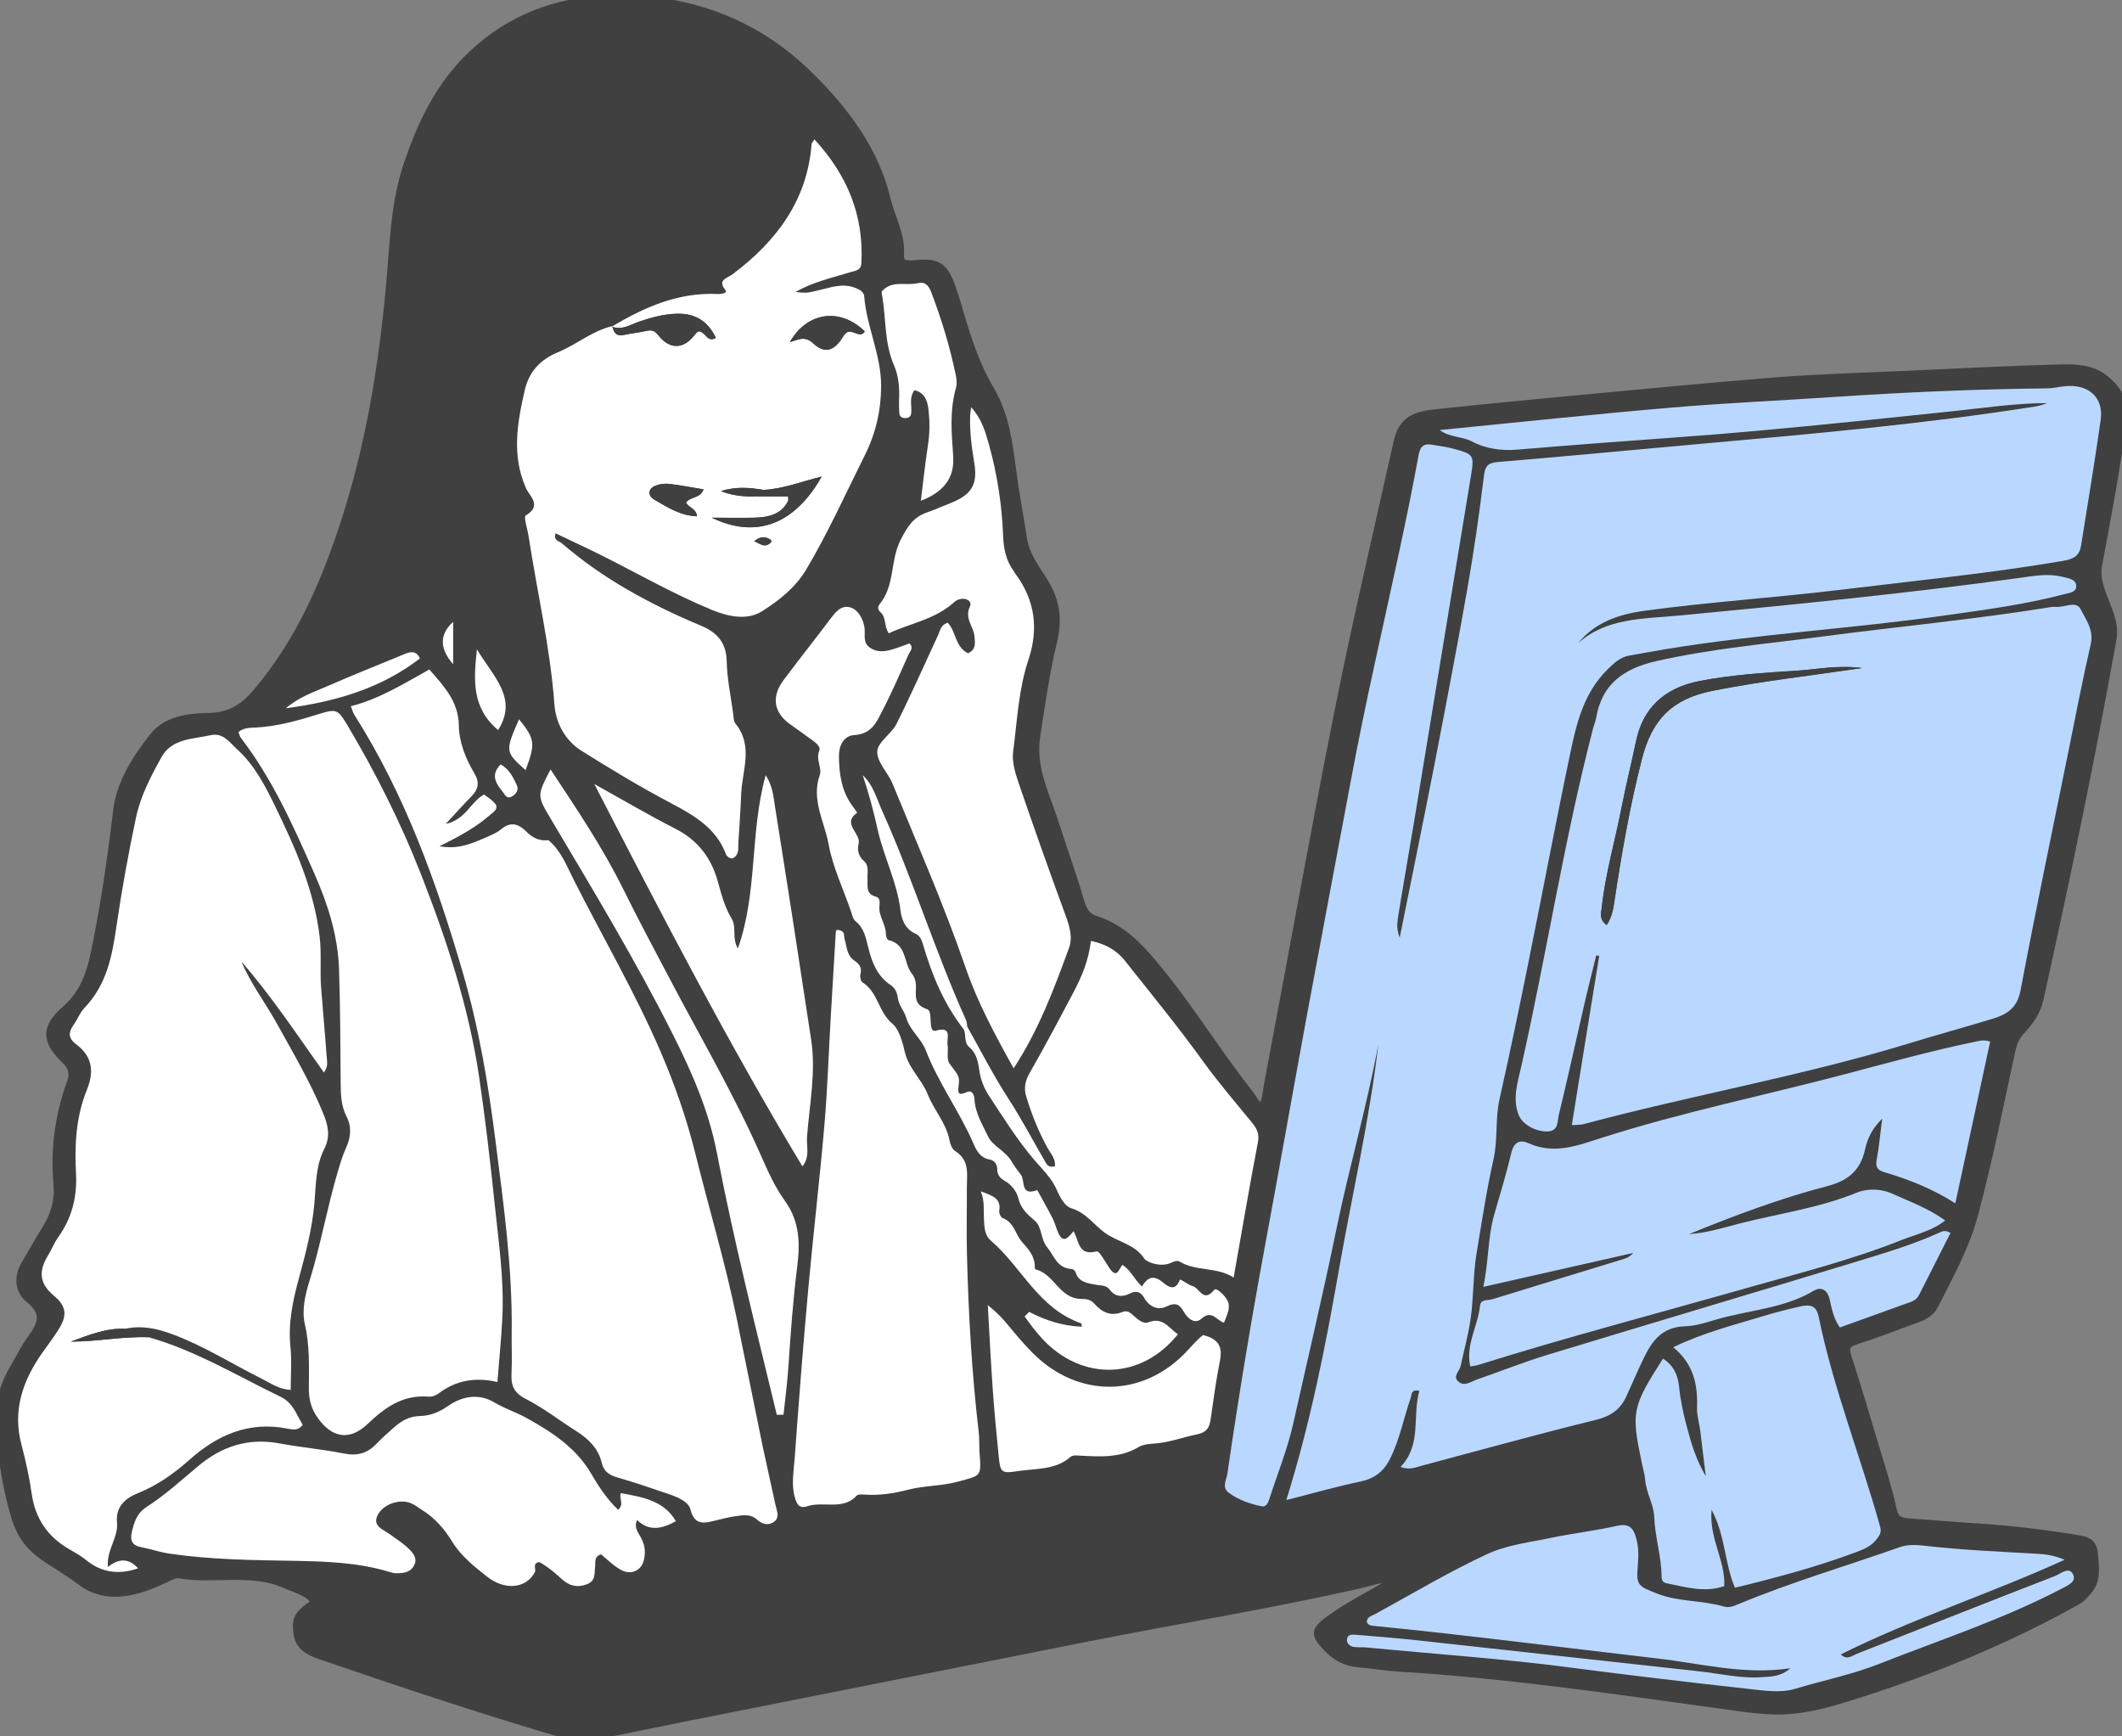 <?xml version="1.0" encoding="UTF-8"?>
<svg id="Layer_2" xmlns="http://www.w3.org/2000/svg" width="220" height="180" viewBox="0 0 220 180">
  <rect x="0" y="0" width="220" height="180" fill="#808080" stroke="none"/>
  <defs>
    <style>
      .cls-1 {
        fill: #fff;
      }

      .cls-2 {
        fill: #bad8ff;
      }

      .cls-3 {
        fill: #404040;
      }

      .cls-4 {
        fill: none;
        stroke: #404040;
        stroke-linecap: round;
        stroke-linejoin: round;
      }
    </style>
  </defs>
  <g id="_x30_6">
    <g>
      <g>
        <path class="cls-4" d="M144.46,163.53c-1.22-.08-2.3.36-3.41.61-9.57,2.17-19.28,3.73-28.91,5.65-13.68,2.73-27.37,5.43-41.06,8.15-3.21.64-6.4,1.31-9.61,1.96-.94.19-1.82.11-2.76-.16-8.59-2.5-17.05-5.34-25.49-8.23-1.14-.39-2.14-.91-2.3-2.22-.19-1.49.06-1.94,1.92-3.16-.7-1.15-1.95-1.4-3.14-1.94-3.6-1.61-7.41-.46-11.05-1.06-.56-.09-1.04.21-1.54.44-.84.39-1.7.76-2.58,1.03-2.18.65-4.25.69-6.18-.8-1.26-.97-2.69-1.74-3.99-2.69-1.38-1-2.19-2.23-2.66-3.76-.9-2.89-1.32-5.85-1.64-8.83-.26-2.38.25-4.66,1.52-6.77.58-.96,1.04-1.98,1.71-2.88,1.12-1.51,1.67-2.79-.2-4.28-1.04-.83-1.16-2.2-.41-3.46.72-1.21,1.4-2.46,2.15-3.65.94-1.49,1.36-3.01,1.21-4.8-.31-3.52.15-7.01,1.37-10.37.37-1,.22-1.73-.61-2.53-1.98-1.91-2.04-3.21.02-5.02,1.97-1.72,2.66-3.81,3.14-6.17.98-4.8,1.69-9.63,2.26-14.49.34-2.89,1.96-5.41,3.76-7.69,1.27-1.62,3.51-1.98,5.53-2,2.27-.02,3.72-.88,5.1-2.49,4.34-5.07,6.94-10.93,8.98-17.03,2.76-8.26,4.16-16.75,4.94-25.36.38-4.21.45-8.48,1.85-12.56,1.42-4.14,3.23-8.02,6.6-11.23C52.86,2.08,57.56.25,62.83.03c8.2-.35,15.42,2.3,21.07,7.91,3.66,3.62,6.73,7.68,7.94,12.76.46,1.91,1.54,3.68,1.38,5.73-.06.73.34,1.08,1.11,1.07.08,0,.16.02.23,0,2.95-.37,3.37.29,4.31,3.18.18.56.35,1.12.51,1.69.82,2.79,1.7,5.54,3.22,8.1,1.54,2.6,1.89,5.52,2.27,8.43.3,2.32.75,4.62,1.1,6.93.25,1.65,1.22,3.01,2.1,4.37,1.3,2,1.59,3.95,1.03,6.26-.79,3.26-1.26,6.6-1.76,9.92-.51,3.33,1.11,6.3,2.07,9.37.79,2.52,1.72,5.01,2.45,7.54.28.99.6,1.79,1.69,2.14,2.97.96,4.79,3.11,6.62,5.35,3.28,4.03,5.96,8.42,9.17,12.49.45.57.74,1.28,1.5,1.78.54-.88.57-1.85.73-2.74,2.44-12.86,4.73-25.74,7.29-38.57,1.86-9.32,4.04-18.58,6.11-27.87.43-1.93,1.39-2.68,3.73-2.93,4.5-.48,9-.92,13.5-1.34,7.3-.68,14.59-1.4,21.89-1.98,4.44-.35,8.9-.47,13.35-.67,5.23-.24,10.46-.51,15.69-.66,1.76-.05,3.61-.12,5.11,1.13,1.31,1.09,1.93,2.27,1.72,4.03-.6,5.08-1.59,10.09-2.52,15.11-.35,1.87.71,3.55,1.25,5.26.28.88.39,1.59.23,2.49-2.23,12.46-4.82,24.85-7.55,37.21-.29,1.32-.99,2.29-1.84,3.2-.66.7-.93,1.43-1.12,2.32-1.22,5.65-2.35,11.33-3.85,16.92-.87,3.24-2.55,6.26-4.08,9.29-.54,1.06-1.62,1.3-2.62,1.67-1.81.68-3.63,1.37-5.48,1.96-1.04.33-1.24.8-.93,1.77,1.02,3.15,1.96,6.32,2.91,9.49.63,2.11,1.32,4.22,1.78,6.36.22,1.02.69,1.33,1.68,1.4,2.41.16,4.83.38,7.24.53,3.51.22,6.99.65,10.45,1.22,1,.16,1.44.49,1.51,1.54.08,1.32.35,2.58-.66,3.72-.3.34-.56.68-.97.91-7.47,4.2-15.42,7.42-23.67,10-2.07.65-4.22,1.24-6.38,1.38-2.14.14-4.34-.21-6.49-.51-11.27-1.56-22.53-3.22-33.91-3.91-1.32-.08-2.63-.32-3.95-.42-1.42-.1-2.49-.7-3.4-1.68-1.23-1.31-1.2-1.62.34-2.75,1.86-1.36,3.94-2.38,5.92-3.57.24-.14.61-.21.62-.86ZM106.69,135.99c-1.05-1.76-2.54-3.17-4.06-4.64-.07.22-.2.41-.14.48,1.23,1.55,2.48,3.08,3.73,4.62.55.79,1.13,1.56,1.8,2.29,4.13,4.49,10.31,4.32,14.1-.43-.93-.61-1.54-1.84-3.11-1.22-.43.17-1.02-.27-1.42-.64-.33-.3-.65-.67-1.21-.45-1.21.49-2.15.01-2.89-.82-.41-.47-.83-.52-1.41-.53-2.28-.04-2.74-2.57-4.72-3.06-.04-.01-.08-.13-.08-.2.03-1.1-.59-1.83-1.32-2.65-.7-.78-.8-2.01-2.02-2.48-.2-.08-.38-.52-.34-.76.22-1.3-.77-1.58-1.92-2,.42,1,.28,1.94.33,2.86.05.8.06,1.68.72,2.25,3.22,2.76,4.89,7.01,9.37,8.58.04.01.03.14.06.34-1.99-.06-3.77-.66-5.47-1.54ZM81.23,146.67c.17-1.67.4-3.33.51-5,.23-3.42.47-6.84.9-10.25.31-2.41.31-4.74-1.26-6.93-1.04-1.44-1.77-3.1-2.49-4.71-2.75-6.23-6.19-12.14-9.38-18.17-1.66-3.15-3.33-6.28-4.91-9.47-2.13-4.31-4.84-8.3-7.52-12.38-1.4,2.7-1.42,2.71,0,5.09,4.37,7.35,8.79,14.67,12.63,22.28,2.01,3.98,3.77,8,4.61,12.36,1.75,9.13,4.05,18.15,6.22,27.19-.02.64.25,1.17.68,1.72.13-.63.2-1.18,0-1.73ZM100.27,106.41c-.04-.22-.03-.45-.12-.65-3.22-7.15-5.51-14.63-8.73-21.77-.56-1.24-.88-2.61-1.98-3.62.62,1.85,1.13,3.76,1.54,5.62.62,2.83,2,5.44,2.36,8.33.12.96.45,1.98,1.6,2.49.42.18.62.64.74,1.08.91,3.14,2.15,6.15,4.22,8.81.32.58-.01,1.35.58,1.86.82.7.93,1.61,1.08,2.58.13.85.48,1.72.96,2.45,1.48,2.27,2.93,4.58,4.69,6.65.86,1.02,1.81,1.9,2.36,3.14.31.72.82,1.68,1.47,1.88,1.54.47,2.33,1.7,3.47,2.53,1.31.97,3.15,1.17,4.13,2.71.23.36,1.59.87,2.59.5.35-.13.75-.4,1.11-.18,1.67,1.01,3.77.5,5.56,1.63.86-4.84,1.63-9.46,2.52-14.05.16-.84-.11-1.38-.6-1.98-1.75-2.15-3.57-4.26-5.18-6.5-2.54-3.52-5.3-6.88-8-10.29-.9-1.13-2.02-1.75-3.54-2.07-.23,1.92-.91,3.62-1.76,5.24-1.49,2.82-2.98,5.64-4.57,8.41-.49.84-.65,1.58-.37,2.49.56,1.84,1.28,3.6,2.2,5.31.33.6.88,1.17.76,1.91-.53.14-.76-.07-.91-.32-1.31-2.22-2.48-4.5-3.89-6.67-1.58-2.42-2.87-5-4.29-7.5ZM63.48,33.82c-2.08.5-3.67,1.9-5.58,2.69-1.93.8-3.06,2.07-3.49,4.01-.76,3.38-1.34,6.72.14,10.09.36.83,1.71,1.79,0,2.82-.28.16.15,1.37.26,2.09.9,5.84,2.26,11.61,2.69,17.52.14,1.87,1.05,3.71,2.82,4.81,3.05,1.91,6.14,3.78,9.34,5.46,2.37,1.25,4.55,2.56,5.55,5.07.05.14.1.3.21.39.34.3.66.31.94-.1.27-.4.18-.85.21-1.28.1-1.68.22-3.36.29-5.03.09-2.46,1.31-5-.59-7.34-.21-.26-.2-.7-.24-1.06-.24-1.81-.62-3.61-.67-5.42-.05-1.87-.92-2.94-2.69-3.68-5.24-2.19-10.16-4.86-14.4-8.53-.26-.23-.91-.28-.64-1.03,1.66.79,3.26,1.53,4.83,2.32,3.78,1.9,7.45,4.01,11.4,5.63,1.72.71,3.64,1.09,5.17.12,1.77-1.12,3.47-2.46,4.58-4.33,2.28-3.84,4.1-7.89,6.08-11.86,1.14-2.29,1.68-4.65,1.68-7.2,0-3.2-1.51-6.11-1.75-9.24-.03-.42-.37-.66-.88-.87-1.37-.56-2.6-.05-3.85.23-1.19.27-1.18.31-2.39.18,1.83-1.06,3.81-1.47,5.71-2.06.51-.16,1.07-.18,1.11-.9.28-4.9-1.42-9.11-4.86-12.86-.17.27-.29.38-.3.49-.43,5.71-3.54,10.01-8.18,13.48-.61.46-1.61.58-.75,1.66.22.28-.33.42-.78.4-4.13-.2-7.64,1.37-11,3.38l.04-.04ZM56.83,87.07c.04-1.19-.93-1.97-1.38-2.96-.13-.3-.43-.42-.76-.22-.27.16-.49.39-.43.72.1.54.68.8.91,1.23.37.68-.4.2-.57.37-.79-.75-1.57-1.14-2.61-.28-.52.42-1.2.69-1.83.97-2.04.89-3.01,1.06-4.59.82.87-.45,1.7-.85,2.48-1.31.79-.47,1.59-.95,2.28-1.54,1.27-1.07,1.85-1.15-.14-2.52-1.4.77-1.89,2.59-3.97,3.05,1.03-1.1,1.83-2,2.67-2.86.71-.73.86-1.43.32-2.35-.92-1.55-1.61-3.26-1.63-4.99-.03-2.46-1.52-4.04-3.06-5.81-2.64,1.48-5.16,3.05-8.14,3.81.15.37.23.66.38.91,5.27,8.32,8.52,17.4,11.22,26.66,1.68,5.78,2.67,11.69,3.42,17.64.82,6.52,1.74,13.03,1.66,19.61-.02,1.47.05,2.94-.02,4.4-.06,1.2.25,1.97,1.52,2.61,1.85.93,3.48,2.23,5.23,3.34,1.28.81,2.27,1.83,2.6,3.25.22.94.79,1.3,1.7,1.55,1.72.49,3.41,1.08,5.1,1.65.97.33,2.18.8,2.4,1.64.47,1.82,1.59,1.39,2.81,1.1.61-.14,1.22-.3,1.83-.39.77-.11,1.58-.27,2.23.32.51.46,1.11.67,1.7.32.76-.46.38-1.19.25-1.81-.44-2.06-.92-4.12-1.35-6.18-.92-4.45-1.8-8.9-2.71-13.34-1.17-5.68-2.84-11.24-4.24-16.86-.91-3.64-2.13-7.17-3.62-10.63-2.64-6.12-6.03-11.91-9.03-17.86-.71-1.41-1.29-2.98-2.62-4.07ZM15.42,138.62c-.68-.62-1.91.1-2.44-.89,1.67-.38,3.26-.04,4.81.53,3.29,1.21,6.21,3.07,9.3,4.62.93.46,1.79,1.12,3.05,1.18,0-1.57.12-3.05-.03-4.5-.25-2.46.25-4.79.9-7.14.7-2.54,1.36-5.08,1.59-7.73.16-1.87.13-3.85,1.01-5.59.68-1.35.4-2.48-.12-3.75-1.32-3.22-3.1-6.23-4.79-9.28-1.19-2.15-2.72-4.13-3.66-6.4,3.13,3.61,5.75,7.56,8.54,11.49.48-.64.32-1.15.29-1.63-.17-2.4-.39-4.8-.58-7.2-.13-1.75.05-3.5-.15-5.26-.56-4.8-2.5-9.18-4.61-13.5-1.03-2.11-2.14-4.26-3.96-5.93-.75-.68-1.42-1.73-2.71-1.45-1.86.4-4.04.34-5.1,2.25-1.11,2.01-2.18,4.04-2.66,6.29-.79,3.72-1.47,7.46-2.02,11.23-.44,3.05-1,6.09-3.33,8.51-.46.48-.69,1.14-1.08,1.69-.54.76-.68,1.4.22,2.07,1.71,1.27,1.88,2.85,1.12,4.72-1.12,2.78-1.3,5.71-1.13,8.66.13,2.42-.41,4.64-1.87,6.66-.39.54-.62,1.18-.97,1.75-.96,1.56-1.13,2.89.54,4.27,1.43,1.19,1.38,2.18.36,3.72-.49.75-1.03,1.46-1.55,2.2-2.05,2.92-3.11,6.01-2.16,9.54.46,1.7.82,3.42,1.07,5.15.36,2.49,1.61,4.38,3.9,5.69.6.34,1.21.69,1.74,1.12,1.61,1.31,3.39,1.53,5.38.85-.94-1.05-1.99-1.07-3.13-.14-.17-1.75,1.08-3.05.94-4.62-.14-1.51.69-2.45,2.16-3.03,2.03-.81,3.75-2.04,5.37-3.48,2.84-2.52,6.12-4.02,10.22-3.2.46.09,1.08.22,1.5-.42-.64-1.03-.97-2.26-2.28-2.89-4.5-2.17-8.78-4.78-13.68-6.18ZM145.12,97.18c-.33-.91-.21-1.57-.11-2.21.53-3.31,1.13-6.62,1.67-9.93,1.95-11.84,3.88-23.69,5.84-35.53.38-2.32.38-2.36-2.05-3-.6-.16-1.23-.21-1.83-.33-.97-.2-1.36.13-1.53,1.08-.6,3.31-1.28,6.62-1.99,9.91-1.69,7.88-3.53,15.74-5,23.66-1.5,8.06-3.04,16.12-4.53,24.18-1.5,8.13-2.93,16.28-4.44,24.41-1.44,7.77-2.72,15.57-3.86,23.39-.1.7-.62,1.46.17,2.02,1,.71,2.17,1.13,3.4,1.38.42.08.63-.32.76-.7.86-2.65,1.91-5.25,2.52-7.98,1.5-6.73,3.09-13.44,4.48-20.18,1.31-6.37,3.14-12.63,4.32-19.03-.92,7.88-2.74,15.62-4.1,23.43-1.38,7.89-2.93,15.75-5.44,23.81,2.88-.73,5.25-1.41,7.68-1.92,1.53-.32,2.45-1.09,3.09-2.39.99-2.01,1.39-4.18,2.12-6.26.12-.33,0-.95.9-.75-.76,2.63.28,5.56-1.95,7.89.94.35,1.58.04,2.24-.14,6.02-1.61,12.03-3.27,18.08-4.76,1.55-.38,2.48-1.11,3.08-2.39.63-1.34,1.2-2.71,1.84-4.04.83-1.72,1.85-3.18,4.22-3.25,1.07-.04,2.16-.37,3.2-.68,3.38-1.01,7.06-1.15,10.17-3,.8-.48,1.43-.12,1.66.89.23,1,.41,2,1.06,2.91,2.48-.89,4.95-1.78,7.41-2.67.38-.14.64-.39.82-.74,1.08-2.14,2.17-4.28,3.24-6.39-.52-.3-.81-.18-1.09-.06-2.69,1.22-5.52,2.08-8.34,2.94-10.79,3.28-21.61,6.48-32.4,9.77-2.45.75-4.83,1.7-7.25,2.54-.63.22-1.3.79-1.95.21-.61-.54.13-1.06.24-1.6.35-1.63.8-3.23,1.04-4.9.32-2.25.23-4.52.61-6.76.54-3.25,1.02-6.51,1.75-9.72.47-2.1.16-4.23.64-6.32,1.08-4.79,2.07-9.59,3.04-14.39,1.45-7.18,2.81-14.38,4.31-21.54.65-3.08,1.4-6.18,3.85-8.59.65-.64,1.3-1.27,2.29-1.44,1.23-.21,2.46-.45,3.69-.65,9.63-1.59,19.41-2.13,29.07-3.51,4.1-.58,8.2-1.13,12.2-2.17.61-.16,1.4-.2,1.33-.94-.06-.65-.86-.75-1.45-.89-1.49-.36-2.98-.07-4.43.12-11.76,1.62-23.57,2.79-35.39,3.91-3.59.34-7.43.22-10.38,2.86,1.76-2.13,4.12-2.98,6.86-3.36,6.73-.92,13.53-1.35,20.27-2.17,7.75-.95,15.53-1.7,23.23-3.02,1.15-.2,1.65-.61,1.8-1.59.68-4.34,1.41-8.67,2.03-13.01.33-2.33-1.27-3.74-3.73-3.49-.62.06-1.24.22-1.85.22-7.35.07-14.7.4-22.03.89-5.61.37-11.24.62-16.84,1.1-7.99.69-15.95,1.54-24.07,2.33,1,.78,2.28.63,3.28,1.16,1.48.78,3.08,1.01,4.76.87,2.88-.24,5.76-.47,8.64-.69,5.37-.42,10.75-.76,16.12-1.25,6.77-.62,13.53-1.33,20.28-2.03,3.4-.35,6.77-.86,9.9-.85-.21.06-.72.26-1.24.35-11.49,1.81-23.08,2.84-34.67,3.87-7,.62-14,1.3-21,1.88-1.11.09-1.37.43-1.49,1.43-.48,3.92-1.04,7.83-1.72,11.72-1.08,6.13-2.25,12.24-3.44,18.35-1.14,5.86-2.34,11.7-3.57,17.79ZM162.96,116.63c.63-.05.94-.03,1.23-.11,11.12-3,22.54-4.96,33.56-8.32,2.97-.91,5.98-1.72,8.95-2.64,1.46-.45,2.45-1.17,2.77-2.85,1.55-8.26,3.28-16.5,4.96-24.75.76-3.73,1.47-7.48,2.33-11.19.34-1.46-.5-2.57-1.08-3.67-.47-.88-1.73-.08-2.63-.2-.15-.02-.31,0-.47.03-7.86,1.26-15.79,2-23.68,3.05-5.72.76-11.47,1.25-17.12,2.53-3.59.82-5.69,2.48-6.29,5.85-.08.43-.25.84-.36,1.27-3,11.58-4.8,23.39-7.44,35.04-.36,1.58-.92,3.27-.21,4.97.37.88,1.72,1.68,2.95,1.64,1.18-.04,1.01-1.01,1.16-1.63.92-3.78,1.74-7.57,2.62-11.36.41-1.76.85-3.51,1.28-5.26.1.02.21.03.31.05-.93,5.76-1.86,11.51-2.84,17.54ZM51.59,143.27c.18-2.29.4-4.45.51-6.62.19-3.95-.38-7.87-.79-11.78-.46-4.42-.98-8.85-1.62-13.25-1.07-7.26-3.37-14.24-6.07-21.1-2.08-5.29-4.64-10.39-7.57-15.31-.98-1.65-1.13-1.75-2.94-1.19-2.15.67-4.29,1.29-6.58,1.41-.58.03-1.24,0-1.78.46.08.2.11.43.23.59,3.31,4.32,5.46,9.19,7.62,14.06,1.41,3.19,2.46,6.48,2.57,9.95.13,3.95.14,7.91.17,11.87,0,1.18.06,2.31.62,3.42.52,1.03.44,2.11-.05,3.19-.37.8-.62,1.65-.87,2.5-1.11,3.73-1.76,7.56-2.92,11.28-.45,1.45-.85,3.03-.49,4.55.51,2.18.43,4.37.41,6.56,0,1.12.2,2.09.89,3.09,1.48,2.13,3.32,2.46,5.22.66,1.74-1.66,3.59-3.03,6.28-2.82.41.03.77-.12,1.09-.35,1.76-1.33,3.75-1.7,6.09-1.16ZM206.33,107.98c-.73-.24-1.17-.08-1.63.02-4.5.93-8.91,2.16-13.35,3.33-8.42,2.22-16.99,3.96-25.28,6.61-2.49.79-4.93,1.78-7.62.57-.98-.44-1.54-.04-1.79,1.02-.5,2.14-1.15,4.25-1.76,6.36-.69,2.4-.58,4.89-1.14,7.51,5.37-1.22,10.47-2.37,15.56-3.52-.29.34-.63.52-.99.63-4.54,1.39-9.08,2.77-13.62,4.17-.46.14-1.21-.04-1.29.69-.21,2.08-1.51,4.01-1.01,6.28.33-.06.63-.1.91-.18,9.12-2.86,18.38-5.28,27.57-7.9,5.46-1.56,10.98-2.94,16.25-5.03,1.5-.6,3.14-.94,4.51-2.02-1.71-1.25-3.7-1.97-5.56-2.81-.99-.44-2.43-.56-3.6-.08-3.9,1.6-8.1,2.17-12.17,3.21-1.72.44-3.42.98-5.23,1.09,4.7-1.91,9.45-3.7,14.36-4.98,2.3-.6,3.44-1.74,3.89-3.79.23-1.04.62-2.05,1.78-3.2-.22,1.72-.34,3-.57,4.25-.13.7,0,1.07.78,1.3,2.53.75,4.97,1.7,7.37,3.23,1.22-5.69,2.41-11.18,3.61-16.76ZM86.75,96.39s-.07.08-.08.25c-.17,2.91-.35,5.83-.52,8.74-.22,3.79-.35,7.59-.67,11.37-.49,5.65-1.16,11.29-1.67,16.94-.52,5.81-.98,11.64-1.4,17.46-.1,1.38-.39,2.77.04,4.15.19.61.42,1.12,1.28.83,1.65-.55,3.69.46,5.11-1.1.12-.13.45-.13.68-.11,1.6.12,3.09-.1,4.69-.51,1.63-.42,3.41-.36,5.13-.83,2.39-.65,2.43-.48,2.24-2.94-.06-.73,0-1.47-.09-2.2-.72-6.1-1.06-12.22-1.22-18.35-.06-2.34,0-4.69-.01-7.03,0-1.36.32-2.79-1.22-3.75-.33-.21-.52-.75-.59-1.16-.33-1.75-1.61-3.09-2.23-4.68-.61-1.56-1.97-2.67-2.38-4.38-.24-.98-.59-2.39-1.29-2.97-1.49-1.22-1.48-3.25-3.1-4.29-.19-.12-.3-.57-.23-.82.17-.67-.07-1.06-.65-1.46-.76-.51-.73-1.41-.98-2.17-.12-.37.15-.94-.82-1ZM98.26,64.56c-.74.25-.77.8-.98,1.26-1.43,3.09-2.81,6.2-4.33,9.24-.52,1.03-1.95,1.88-1.99,2.85-.04,1.09,1.11,2.18,1.58,3.33,2.6,6.35,5.36,12.63,7.59,19.11,1.22,3.54,3.02,6.87,4.97,10.41,2.65-4.06,4.19-8.28,5.74-12.48.4-1.1.05-2.27-.37-3.42-1.68-4.56-3.3-9.14-4.87-13.73-.35-1.03-.69-2.18-.55-3.22.43-3.18.55-6.41,1.58-9.49,1.07-3.2.71-6.19-1.37-8.96-.04-.06-.07-.13-.11-.19-.84-1.12-1.09-2.37-1.14-3.72-.13-3.22-.61-6.41-1.49-9.53-.36-1.28-.73-2.59-1.82-3.79-.06.46-.1.68-.11.9-.05,1.61.15,3.2.42,4.8.4,2.37-.29,3.38-2.54,4.27-.79.31-1.57.66-2.38.94-1.43.5-2.01,1.5-2.68,2.78-1.14,2.17-.58,4.77-2.22,6.74-.21.26-.16.59.09.8.64.55.34,1.39.87,2.2,2.29-1.04,4.85-1.47,6.79-3.23.76-.69,1.96-.25,1.63.44-.6,1.26.38,2.08.47,3.11.05.63.21,1.34-.67,1.75-1.34-.65-1.23-2.24-2.1-3.16ZM185.63,172.94c-1.02.87-1.95.84-2.87.91-2.22.17-4.36-.37-6.53-.6-9.7-1.06-19.39-2.14-29.09-3.2-2.17-.24-4.35-.41-6.53-.59-.35-.03-.85-.09-.93.4-.08.52.27.81.81.87.39.04.78,0,1.17.04,7.07.68,14.16,1.16,21.21,2.09,6.11.8,12.24,1.52,18.37,2.2,1.61.18,3.38.46,4.85.01,2.89-.88,5.88-1.47,8.71-2.58,6.34-2.5,12.86-4.63,18.9-7.78.7-.37,1.67-.76,1.22-1.57-.43-.77-1.27,0-1.83.22-6.86,2.66-13.7,5.37-20.54,8.06-.51.2-1.03.71-1.68.07,7.47-3.72,15.43-6.26,23.2-9.81-1.16-.48-2-.57-2.86-.62-3.82-.22-7.64-.39-11.45-.81-.91-.1-1.86-.21-2.77.12-5.55,1.96-11.23,3.62-16.66,5.88-.5.21-1,.45-1.58.28-2.24-.66-4.65-.47-6.87-1.32-2.01-.77-2.23-.87-2.07-2.8.09-1.03.12-2.04-.18-3.05-.29-.98-.71-1.48-1.99-1.19-2.2.5-4.46.75-6.67,1.21-2.28.48-4.7.75-6.74,1.7-3.98,1.85-7.76,4.11-11.6,6.21-.36.2-.92.29-.9.85.15.35.47.37.78.4,9.79.98,19.55,2.24,29.32,3.37,4.48.52,8.9,1.73,13.82,1.02ZM64.09,156.51c-1.22-1.17-2.06-2.5-2.84-3.81-1.55-2.63-4.02-4.24-6.65-5.7-1.07-.6-2.29-.98-3.33-1.61-1.75-1.05-3.5-.56-4.82.36-.96.67-1.88,1.02-2.92,1.04-1.14.02-1.92.51-2.67,1.17-.63.55-1.25,1.11-1.83,1.71-.92.96-1.95,1.28-3.35,1.01-2.21-.44-4.48-.64-6.7-1.05-3.27-.6-6.01.32-8.42,2.34-1.75,1.46-3.43,3-5.37,4.25-1.01.65-1.28,1.58-1.52,2.59-.2.87,0,1.39.99,1.58.99.19,1.96.53,2.95.67,4.26.62,8.55.67,12.85.74,3.35.05,6.71.17,9.95,1.16.22.07.45.13.68.13.71,0,1.42-.06,1.81-.76.42-.74-.04-1.3-.5-1.76-.59-.58-1.31-1.04-1.99-1.53-.71-.51-1.84-.85-1.25-1.99.58-1.12,2.27-1.69,3.42-1.23.42.17.79.46,1.18.71,1.33.83,2.32,1.98,3.1,3.25.92,1.51,2.29,2.59,3.65,3.67,1.87,1.48,4.08,1.18,4.94-.47.17-.34-.31-.91.46-1.05.87.46,1.61,1.11,2.34,1.77.73.66,1.54.92,2.57.54.99-.37.78-1.13.88-1.84.06-.43-.15-1.05.62-1.27.51.43,1,.9,1.55,1.29.56.4,1.21.76,1.95.45.81-.35.98-1.08,1.03-1.83.04-.6-.14-1.14-.42-1.69-.26-.5-.73-.98-.38-1.78,1.26,1.23,2.59.92,4.02.12-1.23-2.13-3.43-2.49-5.71-2.91-.21.59.38,1.11-.27,1.73ZM173.45,139.67c2.12,1.73,2.56,3.88,2.46,6.24-.03.79.22,1.59.33,2.38.2,1.58.39,3.16.58,4.74-.99-1.66-1.52-3.42-1.98-5.18-.35-1.35-.65-2.72-.79-4.09-.13-1.24-.56-2.21-1.67-2.92-3.22,5.06-3.31,5.52-2.18,10.88.12.57.29,1.14.34,1.72.11,1.32.88,2.52.93,3.78.08,2.06.73,4.03.76,6.08,0,.38.03.73.53.83,1.96.38,3.91,1,5.97.29.16-2.62-1.59-4.92-1.31-7.92,1.45,2.77,1.33,5.56,2.42,8.09,4.26-1.03,8.38-2.14,12.38-3.62.84-.31,1.72-.63,2.31-1.41.33-.44.54-.69.36-1.31-2.03-7.27-4.85-14.35-6.37-21.75-.23-1.11-.79-1.34-2.05-1.04-1.21.29-2.43.59-3.62.95-3.1.95-6.28,1.73-9.43,3.26ZM61.62,81.28c6.98,13.51,13.8,26.74,21.56,39.61.82-1,.41-2.08.48-3.06.26-3.34.94-6.68.43-10.05-1.22-8.09-2.47-16.17-3.76-24.24-.16-.99-.22-2.07-.96-3.2-1.66,6.04-.81,12.14-2.88,17.96-.66-1.09-.1-2.19-.65-3.1-.74-1.22-1.06-2.57-1.45-3.91-.68-2.35-2.02-4.2-4.4-5.41-2.74-1.39-5.39-2.96-8.38-4.62ZM111.29,127.61c-.59.71-1.11,1.36-1.63.1-.2-.48-.33-.98-.56-1.44-.5-.98-1.05-1.94-1.58-2.91-1.81.67-1.23-.98-1.69-1.58-.35-.45-.72-.95-.98-1.4-.62-1.08-1.96-1.57-2.42-2.56-.58-1.22-1.35-2.45-1.42-3.88-.02-.35-.17-1.01-.79-.74-.76.33-.97.24-.87-.53.15-1.15.06-1.09-.93-2.43-.34-.46-.09-1.28-.2-1.93-.12-.67.55-1.98-1.25-1.47-.35.1-.42-.3-.47-.6-.08-.57.05-1.49-.42-1.64-1.48-.48-1.1-1.53-1.14-2.48-.02-.45-.12-.84-.43-1.21-.88-1.1-.46-3-2.42-3.47-.14-.03-.27-.38-.26-.58.02-1.05-.8-1.92-.67-2.98.04-.35.07-.83-.37-.94-1.1-.29-.82-1.09-.87-1.79-.05-.64.21-1.38-.36-1.89-.6-.53-.71-1.17-.56-1.81.27-1.09-1.78-2.07-.15-3.21.01,0-.3-.45-.48-.68-1.17-1.58-1.4-3.39-1.41-5.23,0-1,.48-2.07,1.59-2.14,1.82-.11,2.31-1.36,2.9-2.5.99-1.9,1.84-3.87,2.71-5.82.16-.35.62-.74.1-1.18-.36.14-.72.28-1.09.4-.96.33-1.94.69-2.92.09-.87-.53-.54-1.34-.64-2.11-.1-.73-.55-1.8-1.4-2.09-1.03-.35-1.65.51-2.21,1.26-1.58,2.09-3.22,4.14-4.78,6.25-1.32,1.78-1.01,3.43.77,4.65.75.52,1.49,1.06,2.23,1.6.38.27.86.67.7,1.06-.39.91.31,1.82.05,2.54-.91,2.56.5,4.85.92,7.18.43,2.35,1.54,4.66,2.33,6.99.12.34.2.77.46.98.91.74,1.07,1.75,1.32,2.74.38,1.51.9,2.94,2.35,3.9.46.31.65.82.72,1.34.1.75.67,1.34.86,2.01.38,1.32,1.55,2.15,2.04,3.41,1.27,3.3,3.41,6.22,4.85,9.46.29.66.66,1.67,1.8,1.85.48.08.76.51.75,1,0,.58.31.94.82,1.23.7.39,1.21,1.14,1.35,1.72.26,1.1.9,1.69,1.74,2.4.73.62.55,1.86,1.27,2.74.73.9.99,2.14,2.52,2.25.21.01.38.18.46.43.31.94,1.24,1.05,2.06,1.2.54.1,1.09.03,1.45.52.54.73,1.29.79,2.05.4.73-.37,1.17-.16,1.52.45.51.89,1.39,1.32,2.3.89.99-.48,1.37-.21,1.82.57.38.65,1.1,1.34,1.83.68,1.05-.95,1.56.22,2.32.43.18-.49.33-.83.43-1.17.06-.21.07-.44.07-.65,0-.71-1.27-1.89-1.51-1.6-1.12,1.41-1.53-.18-2.22-.37-.49-.13-1.29-.8-1.35-.66-.54,1.42-1.42.52-1.88.17-1.01-.77-1.55-.28-2.05.52-.81-.75-1.16-1.69-2.02-2.24-.37.42-.55,1.52-1.36.32-.42-.62-1.04-1.78-1.29-1.72-1.97.49-1.82-1.04-2.43-2.11ZM124.74,138.4c-.63.46-1.14,1.1-1.71,1.7-4.53,4.82-11.24,4.89-15.95.18-.9-.9-1.73-1.88-2.54-2.87-.55-.67-1.11-1.3-2.13-2.11.19,3.32.33,6.22.54,9.1.16,2.25.39,4.5.61,6.75.14,1.45.28,1.63,1.9,1.37,1.87-.3,3.91-.09,5.47-1.44.31-.27.69-.2,1.09-.17,2.06.11,4.12.24,6-.88.44-.26,1.04-.33,1.58-.37,1.58-.09,3.03-.67,4.55-.97.94-.19,1.25-.71,1.36-1.52.28-2.02.55-4.05.96-6.05.27-1.33.02-2.28-1.73-2.71ZM94.81,40.45c1.23.31,1.39,1.33,1.49,2.2.12,1.15.12,2.32-.07,3.49-.3,1.88-.49,3.77-.74,5.78q3.46-1.31,3.36-4.33c0-.07,0-.15,0-.22-.18-2.4-.4-4.8.29-7.18.12-.4.06-.88-.03-1.31-.62-2.94-1.49-5.81-2.56-8.62-.25-.65-.61-1.07-1.34-.9-1.24.29-2.73-.34-3.73.82-.1.12,0,.4.02.61.39,2.36.2,4.79,1.2,7.07.51,1.16.59,2.41.53,3.67-.02.44,0,.88.03,1.31.02.34.25.51.61.51.35,0,.57-.15.62-.5.1-.77-.25-1.59.34-2.39ZM43.53,68.26c-.45-.99-1.19-.63-1.91-.33-2.56,1.06-5.14,2.08-7.67,3.19-1.42.62-2.93,1.13-4.33,2.3,5.26-.68,9.92-2.09,13.9-5.16ZM51.64,75.68c2.11-3.33-.53-5.55-2.19-8.37-.37,3.26-.52,6.09,2.19,8.37ZM53.81,74.56c-1.46,3.33-1.45,3.37.68,5.28,1.04-2.78.98-3.23-.68-5.28ZM51.91,79.25c-1.06,1.06-.53,1.93.17,2.79.26.32.43.88,1.04.51.41-.25.68-.69.47-1.13-.39-.83-.78-1.68-1.68-2.16ZM46.98,64.46q-2.14,1.94,0,4.4c0-1.44,0-2.75,0-4.4ZM50,76.21c-.4,1.2.15,1.93.51,2.8,1.34-1.28.03-1.82-.51-2.8Z"/>
        <path class="cls-4" d="M145.12,97.18c1.22-6.09,2.43-11.93,3.57-17.79,1.19-6.11,2.36-12.23,3.44-18.35.68-3.89,1.24-7.8,1.72-11.72.12-1,.38-1.34,1.49-1.43,7.01-.58,14-1.26,21-1.88,11.59-1.03,23.18-2.06,34.67-3.87.53-.08,1.03-.29,1.24-.35-3.13-.01-6.51.49-9.9.85-6.76.71-13.52,1.42-20.28,2.03-5.37.49-10.75.84-16.12,1.25-2.88.22-5.76.45-8.64.69-1.68.14-3.28-.09-4.76-.87-.99-.52-2.27-.38-3.28-1.16,8.12-.8,16.08-1.65,24.07-2.33,5.6-.48,11.23-.72,16.84-1.1,7.33-.49,14.68-.81,22.03-.89.62,0,1.24-.16,1.85-.22,2.46-.26,4.06,1.16,3.73,3.49-.61,4.35-1.35,8.68-2.03,13.01-.15.98-.66,1.39-1.8,1.59-7.7,1.32-15.48,2.07-23.23,3.02-6.75.82-13.54,1.25-20.27,2.17-2.74.38-5.11,1.23-6.86,3.36,2.94-2.64,6.78-2.52,10.38-2.86,11.82-1.12,23.64-2.29,35.39-3.91,1.45-.2,2.95-.49,4.43-.12.59.14,1.39.24,1.45.89.07.74-.73.78-1.33.94-4,1.05-8.1,1.59-12.2,2.17-9.66,1.38-19.44,1.92-29.07,3.51-1.23.2-2.46.44-3.69.65-.99.17-1.64.8-2.29,1.44-2.45,2.4-3.2,5.5-3.85,8.59-1.51,7.17-2.86,14.37-4.31,21.54-.97,4.81-1.96,9.61-3.04,14.39-.47,2.09-.16,4.22-.64,6.32-.72,3.21-1.21,6.47-1.75,9.72-.37,2.24-.29,4.51-.61,6.76-.24,1.67-.69,3.27-1.04,4.9-.11.53-.85,1.06-.24,1.6.65.58,1.32,0,1.95-.21,2.42-.84,4.8-1.79,7.25-2.54,10.79-3.28,21.61-6.49,32.4-9.77,2.83-.86,5.66-1.72,8.34-2.94.28-.13.57-.24,1.09.06-1.07,2.11-2.16,4.25-3.24,6.39-.18.35-.43.6-.82.74-2.47.89-4.94,1.78-7.41,2.67-.65-.91-.83-1.91-1.06-2.91-.23-1-.87-1.36-1.66-.89-3.11,1.86-6.78,1.99-10.17,3-1.04.31-2.12.65-3.2.68-2.36.08-3.39,1.54-4.22,3.25-.65,1.33-1.22,2.7-1.84,4.04-.59,1.27-1.52,2-3.08,2.39-6.05,1.49-12.06,3.15-18.08,4.76-.67.18-1.31.49-2.24.14,2.23-2.33,1.2-5.26,1.95-7.89-.89-.2-.79.42-.9.75-.73,2.08-1.12,4.25-2.12,6.26-.64,1.3-1.56,2.07-3.09,2.39-2.42.51-4.8,1.19-7.68,1.92,2.51-8.06,4.06-15.92,5.44-23.81,1.37-7.81,3.18-15.55,4.1-23.43-1.18,6.4-3.01,12.67-4.32,19.03-1.39,6.75-2.98,13.46-4.48,20.18-.61,2.73-1.66,5.32-2.52,7.98-.12.38-.34.78-.76.7-1.22-.24-2.4-.66-3.4-1.38-.79-.57-.27-1.32-.17-2.02,1.14-7.82,2.42-15.61,3.86-23.39,1.51-8.13,2.94-16.28,4.44-24.41,1.49-8.06,3.03-16.12,4.53-24.18,1.47-7.92,3.31-15.78,5-23.66.71-3.3,1.39-6.6,1.99-9.91.17-.95.56-1.28,1.53-1.08.61.12,1.24.18,1.83.33,2.44.64,2.43.68,2.05,3-1.95,11.84-3.89,23.69-5.84,35.53-.55,3.31-1.14,6.62-1.67,9.93-.1.64-.22,1.31.11,2.21Z"/>
        <path class="cls-4" d="M162.96,116.63c.97-6.03,1.9-11.79,2.84-17.54-.1-.02-.21-.03-.31-.05-.43,1.75-.88,3.5-1.28,5.26-.87,3.79-1.7,7.58-2.62,11.36-.15.61.02,1.58-1.16,1.63-1.23.04-2.59-.76-2.95-1.64-.71-1.69-.15-3.38.21-4.97,2.64-11.65,4.44-23.45,7.44-35.04.11-.43.29-.84.36-1.27.6-3.37,2.7-5.04,6.29-5.85,5.65-1.28,11.4-1.78,17.12-2.53,7.89-1.04,15.82-1.78,23.68-3.05.15-.02.32-.05.47-.03.9.12,2.17-.68,2.63.2.58,1.1,1.42,2.21,1.08,3.67-.86,3.71-1.57,7.46-2.33,11.19-1.67,8.24-3.4,16.48-4.96,24.75-.32,1.68-1.31,2.4-2.77,2.85-2.97.91-5.98,1.73-8.95,2.64-11.02,3.36-22.44,5.33-33.56,8.32-.29.08-.6.06-1.23.11ZM193.02,69.25c-2.55-.31-4.56.13-6.57.27-3.43.23-6.87.42-10.24,1.08-3.69.72-5.89,2.82-6.6,6.25-.47,2.29-1.05,4.57-1.5,6.87-.67,3.45-1.68,6.84-2.05,10.35-.07.61-.3,1.24.51,1.83.59-.89.69-1.76.82-2.6.75-4.92,1.6-9.81,2.84-14.65,1.03-3.99,3.07-6.19,7.3-7.03,4.96-.99,10-1.55,15.48-2.36Z"/>
        <path class="cls-4" d="M15.42,138.62c4.9,1.4,9.18,4.01,13.68,6.18,1.31.63,1.63,1.86,2.28,2.89-.42.64-1.04.51-1.5.42-4.09-.83-7.37.67-10.22,3.2-1.61,1.43-3.33,2.66-5.37,3.48-1.47.59-2.3,1.53-2.16,3.03.15,1.58-1.11,2.87-.94,4.62,1.14-.93,2.18-.91,3.13.14-1.99.68-3.77.46-5.38-.85-.53-.43-1.14-.77-1.74-1.12-2.28-1.31-3.53-3.2-3.9-5.69-.25-1.73-.62-3.46-1.07-5.15-.95-3.53.11-6.63,2.16-9.54.52-.73,1.06-1.45,1.55-2.2,1.02-1.54,1.07-2.53-.36-3.72-1.66-1.38-1.5-2.72-.54-4.27.35-.57.58-1.21.97-1.75,1.46-2.02,2-4.24,1.87-6.66-.16-2.94,0-5.88,1.13-8.66.76-1.87.59-3.45-1.12-4.72-.9-.67-.76-1.31-.22-2.07.39-.55.62-1.21,1.08-1.69,2.34-2.43,2.89-5.46,3.33-8.51.55-3.76,1.23-7.5,2.02-11.23.48-2.26,1.55-4.29,2.66-6.29,1.06-1.9,3.24-1.84,5.1-2.25,1.28-.28,1.96.77,2.71,1.45,1.83,1.66,2.93,3.81,3.96,5.93,2.1,4.32,4.04,8.7,4.61,13.5.21,1.76.02,3.51.15,5.26.18,2.4.41,4.8.58,7.2.03.48.19,1-.29,1.63-2.79-3.93-5.41-7.88-8.54-11.49.94,2.27,2.47,4.25,3.66,6.4,1.68,3.05,3.47,6.06,4.79,9.28.52,1.27.81,2.41.12,3.75-.88,1.74-.85,3.71-1.01,5.59-.23,2.65-.9,5.19-1.59,7.73-.64,2.34-1.15,4.68-.9,7.14.15,1.45.03,2.92.03,4.5-1.26-.06-2.12-.72-3.05-1.18-3.1-1.55-6.01-3.41-9.3-4.62-1.56-.57-3.14-.91-4.81-.53-2.03-.08-3.81.67-5.63,1.33,2.72.01,5.36-.56,8.06-.45Z"/>
        <path class="cls-4" d="M56.83,87.07c1.33,1.1,1.91,2.66,2.62,4.07,3.01,5.96,6.39,11.74,9.03,17.86,1.49,3.46,2.72,6.99,3.62,10.63,1.4,5.62,3.07,11.19,4.24,16.86.91,4.45,1.8,8.9,2.71,13.34.43,2.06.91,4.12,1.35,6.18.13.62.51,1.35-.25,1.81-.59.36-1.19.14-1.7-.32-.65-.59-1.46-.42-2.23-.32-.62.09-1.23.24-1.83.39-1.22.29-2.35.72-2.81-1.1-.21-.84-1.42-1.31-2.4-1.64-1.69-.57-3.38-1.16-5.1-1.65-.91-.26-1.48-.62-1.7-1.55-.33-1.42-1.32-2.45-2.6-3.25-1.75-1.1-3.39-2.4-5.23-3.34-1.27-.64-1.58-1.41-1.52-2.61.07-1.46,0-2.93.02-4.4.08-6.59-.83-13.09-1.66-19.61-.75-5.95-1.73-11.86-3.42-17.64-2.7-9.27-5.95-18.34-11.22-26.66-.16-.25-.23-.54-.38-.91,2.98-.76,5.49-2.34,8.14-3.81,1.54,1.76,3.03,3.34,3.06,5.81.02,1.73.71,3.45,1.63,4.99.54.92.39,1.62-.32,2.35-.84.86-1.64,1.75-2.67,2.86,2.08-.45,2.57-2.28,3.97-3.05,1.99,1.37,1.41,1.45.14,2.52-.69.58-1.49,1.07-2.28,1.54-.78.46-1.61.85-2.48,1.31,1.57.24,2.55.07,4.59-.82.64-.28,1.32-.54,1.83-.97,1.04-.85,1.83-.47,2.61.28.61.59,1.31.98,2.23.86Z"/>
        <path class="cls-4" d="M63.43,33.86c3.36-2.01,6.88-3.58,11-3.38.45.02,1.01-.12.78-.4-.86-1.08.14-1.21.75-1.66,4.64-3.47,7.75-7.77,8.18-13.48,0-.11.13-.22.3-.49,3.45,3.75,5.14,7.97,4.86,12.86-.04.72-.6.74-1.11.9-1.9.59-3.88,1-5.71,2.06,1.22.13,1.2.09,2.39-.18,1.26-.28,2.48-.79,3.85-.23.51.21.85.45.88.87.24,3.13,1.75,6.04,1.75,9.24,0,2.55-.54,4.91-1.68,7.2-1.98,3.97-3.8,8.02-6.08,11.86-1.11,1.87-2.81,3.21-4.58,4.33-1.53.97-3.45.58-5.17-.12-3.94-1.62-7.61-3.73-11.4-5.63-1.57-.79-3.17-1.52-4.83-2.32-.27.76.38.8.64,1.03,4.24,3.67,9.17,6.34,14.4,8.53,1.77.74,2.64,1.81,2.69,3.68.04,1.81.42,3.62.67,5.42.05.36.03.8.24,1.06,1.9,2.34.68,4.88.59,7.34-.06,1.68-.19,3.36-.29,5.03-.03.43.07.88-.21,1.28-.28.41-.6.41-.94.1-.11-.09-.16-.25-.21-.39-1-2.51-3.18-3.82-5.55-5.07-3.2-1.68-6.29-3.55-9.34-5.46-1.77-1.11-2.68-2.95-2.82-4.81-.43-5.91-1.8-11.68-2.69-17.52-.11-.72-.54-1.92-.26-2.09,1.71-1.02.36-1.99,0-2.82-1.49-3.37-.91-6.71-.14-10.09.43-1.93,1.56-3.21,3.49-4.01,1.91-.79,3.5-2.19,5.58-2.69.17.55.33,1.09,1.18.91.76-.16,1.54-.24,2.29-.41.57-.13.88-.11,1.32.45,1.11,1.41,2.49,1.47,3.62.12.44-.52.52-.76,1.1-.27.3.25.52.79,1.24.42-.8-1.69-2.08-2.59-4.12-2.51-1.35.05-2.59.4-3.85.82-.9.31-1.77.93-2.83.51ZM78.47,51.45c1.08,0,2.16,0,3.24,0,0,.19.05.36,0,.48-.7,1.4-2.05,1.7-3.5,1.73-1.47.04-2.94,0-4.41,0,4.76,2.3,8.7.52,11.39-4.26-2.14.53-4.01,1.28-6.02,1.38-1.4-.23-2.8-.38-4.42.12q1.57.65,3.73.54ZM81.89,35.47c.88-.23,1.51-.73,2.45.15,1.19,1.1,2.17.75,3.06-.71.3-.48.53-.63,1.08-.45.38.12.83.43,1.18-.09-2.5-2.49-5.99-2.08-7.77,1.11ZM72.94,50.73c-1.21-.2-2.39-.43-3.57-.57-.44-.05-.94.02-1.36.17-.82.3-.92,1.03-.16,1.47,1.35.79,2.69,1.65,4.4,1.72-.03-.79-.86-.89-1.13-1.42.41-.62,1.49-.41,1.82-1.37ZM78.19,56.11c.54.19,1.02.73,1.66.19.15-.13.16-.27,0-.38-.6-.38-1.14-.25-1.66.19Z"/>
        <path class="cls-4" d="M51.59,143.27c-2.33-.54-4.33-.17-6.09,1.16-.31.24-.68.38-1.09.35-2.69-.21-4.54,1.16-6.28,2.82-1.89,1.8-3.73,1.47-5.22-.66-.69-.99-.9-1.96-.89-3.09.02-2.19.09-4.38-.41-6.56-.35-1.52.04-3.09.49-4.55,1.16-3.72,1.81-7.55,2.92-11.28.25-.84.5-1.7.87-2.5.49-1.08.58-2.16.05-3.19-.57-1.11-.61-2.24-.62-3.42-.03-3.96-.04-7.91-.17-11.87-.11-3.47-1.16-6.76-2.57-9.95-2.15-4.87-4.31-9.74-7.62-14.06-.13-.17-.16-.39-.23-.59.54-.45,1.2-.43,1.78-.46,2.29-.12,4.43-.74,6.58-1.41,1.8-.56,1.95-.46,2.94,1.19,2.93,4.93,5.49,10.02,7.57,15.31,2.69,6.86,4.99,13.83,6.07,21.1.65,4.4,1.16,8.82,1.62,13.25.41,3.92.99,7.83.79,11.78-.11,2.17-.33,4.33-.51,6.62Z"/>
        <path class="cls-4" d="M206.33,107.98c-1.2,5.57-2.38,11.07-3.61,16.76-2.4-1.53-4.84-2.48-7.37-3.23-.78-.23-.91-.6-.78-1.3.23-1.25.35-2.53.57-4.25-1.15,1.15-1.54,2.15-1.78,3.2-.46,2.05-1.6,3.19-3.89,3.79-4.92,1.28-9.67,3.07-14.36,4.98,1.81-.11,3.51-.65,5.23-1.09,4.06-1.04,8.27-1.61,12.17-3.21,1.17-.48,2.61-.36,3.6.08,1.86.84,3.84,1.56,5.56,2.81-1.37,1.08-3.01,1.43-4.51,2.02-5.27,2.1-10.79,3.48-16.25,5.03-9.19,2.62-18.46,5.04-27.57,7.9-.28.09-.58.12-.91.18-.5-2.27.8-4.2,1.01-6.28.07-.73.82-.54,1.29-.69,4.53-1.4,9.08-2.78,13.62-4.17.36-.11.7-.3.99-.63-5.1,1.15-10.19,2.31-15.56,3.52.57-2.62.45-5.11,1.14-7.51.61-2.12,1.26-4.23,1.76-6.36.25-1.05.81-1.46,1.79-1.02,2.69,1.21,5.13.22,7.62-.57,8.29-2.65,16.86-4.39,25.28-6.61,4.43-1.17,8.85-2.4,13.35-3.33.46-.09.9-.26,1.63-.02Z"/>
        <path class="cls-4" d="M86.75,96.39c.97.06.7.63.82,1,.24.76.22,1.66.98,2.17.59.39.83.79.65,1.46-.06.25.04.7.23.82,1.63,1.04,1.62,3.07,3.1,4.29.7.58,1.06,1.98,1.29,2.97.41,1.7,1.77,2.82,2.38,4.38.62,1.58,1.89,2.93,2.23,4.68.08.42.26.95.59,1.16,1.54.96,1.22,2.4,1.22,3.75.01,2.34-.05,4.69.01,7.03.16,6.13.5,12.25,1.22,18.35.09.73.03,1.46.09,2.2.19,2.47.14,2.29-2.24,2.94-1.72.47-3.51.41-5.13.83-1.59.41-3.08.63-4.69.51-.23-.02-.56-.02-.68.11-1.42,1.56-3.45.55-5.11,1.1-.86.28-1.09-.22-1.28-.83-.42-1.38-.14-2.77-.04-4.15.42-5.82.87-11.64,1.4-17.46.51-5.65,1.18-11.29,1.67-16.94.33-3.78.45-7.58.67-11.37.17-2.91.35-5.83.52-8.74.01-.17.11-.25.08-.25Z"/>
        <path class="cls-4" d="M98.26,64.56c.88.92.76,2.51,2.1,3.16.88-.4.72-1.12.67-1.75-.08-1.03-1.07-1.85-.47-3.11.33-.69-.86-1.13-1.63-.44-1.93,1.76-4.5,2.18-6.79,3.23-.53-.8-.22-1.65-.87-2.2-.24-.21-.3-.54-.09-.8,1.64-1.97,1.08-4.56,2.22-6.74.67-1.28,1.25-2.28,2.68-2.78.8-.28,1.58-.63,2.38-.94,2.25-.89,2.94-1.9,2.54-4.27-.27-1.6-.47-3.19-.42-4.8,0-.22.05-.44.11-.9,1.09,1.2,1.46,2.52,1.82,3.79.88,3.12,1.36,6.3,1.49,9.53.05,1.35.3,2.6,1.14,3.72.04.06.07.13.11.19,2.08,2.77,2.44,5.76,1.37,8.96-1.03,3.08-1.16,6.32-1.58,9.49-.14,1.04.2,2.19.55,3.22,1.57,4.59,3.19,9.17,4.87,13.73.42,1.15.78,2.32.37,3.42-1.54,4.2-3.09,8.41-5.74,12.48-1.96-3.53-3.75-6.86-4.97-10.41-2.23-6.48-4.99-12.76-7.59-19.11-.47-1.15-1.63-2.24-1.58-3.33.04-.97,1.47-1.82,1.99-2.85,1.53-3.05,2.9-6.16,4.33-9.24.21-.46.24-1.01.98-1.26Z"/>
        <path class="cls-4" d="M185.63,172.94c-4.92.71-9.34-.51-13.82-1.02-9.77-1.13-19.53-2.4-29.32-3.37-.31-.03-.63-.05-.78-.4-.01-.56.54-.65.9-.85,3.85-2.11,7.62-4.36,11.6-6.21,2.05-.95,4.47-1.22,6.74-1.7,2.21-.46,4.47-.71,6.67-1.21,1.27-.29,1.7.21,1.99,1.19.3,1.01.27,2.02.18,3.05-.16,1.93.06,2.02,2.07,2.8,2.22.85,4.63.66,6.87,1.32.58.17,1.08-.08,1.58-.28,5.43-2.26,11.11-3.92,16.66-5.88.92-.32,1.86-.22,2.77-.12,3.8.43,7.63.59,11.45.81.87.05,1.7.14,2.86.62-7.77,3.55-15.73,6.08-23.2,9.81.65.65,1.17.13,1.68-.07,6.85-2.69,13.68-5.4,20.54-8.06.56-.22,1.4-.99,1.83-.22.45.81-.51,1.2-1.22,1.57-6.04,3.15-12.55,5.28-18.9,7.78-2.83,1.12-5.82,1.7-8.71,2.58-1.46.44-3.24.17-4.85-.01-6.13-.68-12.26-1.4-18.37-2.2-7.05-.93-14.14-1.41-21.21-2.09-.39-.04-.79,0-1.17-.04-.53-.06-.89-.35-.81-.87.08-.49.58-.42.93-.4,2.18.18,4.36.35,6.53.59,9.7,1.06,19.39,2.14,29.09,3.2,2.17.24,4.31.77,6.53.6.91-.07,1.85-.04,2.87-.91Z"/>
        <path class="cls-4" d="M64.09,156.51c.66-.62.06-1.14.27-1.73,2.28.42,4.48.78,5.71,2.91-1.43.8-2.76,1.1-4.02-.12-.35.8.12,1.28.38,1.78.28.54.46,1.08.42,1.69-.05.76-.22,1.49-1.03,1.83-.74.31-1.38-.05-1.95-.45-.55-.39-1.03-.86-1.55-1.29-.77.22-.56.84-.62,1.27-.1.71.11,1.47-.88,1.84-1.02.38-1.84.12-2.57-.54-.73-.66-1.46-1.3-2.34-1.77-.77.13-.29.71-.46,1.05-.86,1.66-3.06,1.95-4.94.47-1.36-1.07-2.73-2.16-3.65-3.67-.78-1.27-1.77-2.42-3.1-3.25-.39-.24-.76-.54-1.18-.71-1.15-.47-2.84.1-3.42,1.23-.59,1.15.54,1.48,1.25,1.99.68.49,1.4.95,1.99,1.53.46.46.93,1.02.5,1.76-.4.7-1.1.75-1.81.76-.23,0-.46-.07-.68-.13-3.24-.99-6.6-1.1-9.95-1.16-4.3-.07-8.59-.12-12.85-.74-1-.14-1.96-.48-2.95-.67-1-.19-1.19-.72-.99-1.58.24-1.02.51-1.94,1.52-2.59,1.94-1.25,3.62-2.79,5.37-4.25,2.41-2.02,5.15-2.95,8.42-2.34,2.22.41,4.48.61,6.7,1.05,1.4.28,2.43-.05,3.35-1.01.57-.6,1.2-1.16,1.83-1.71.75-.65,1.53-1.14,2.67-1.17,1.04-.02,1.95-.37,2.92-1.04,1.32-.92,3.08-1.41,4.82-.36,1.05.63,2.26,1.01,3.33,1.61,2.63,1.46,5.1,3.07,6.65,5.7.77,1.31,1.61,2.65,2.84,3.81Z"/>
        <path class="cls-4" d="M100.27,106.41c1.42,2.51,2.72,5.09,4.29,7.5,1.41,2.17,2.59,4.45,3.89,6.67.15.25.39.46.91.32.13-.73-.43-1.31-.76-1.91-.93-1.7-1.65-3.47-2.2-5.31-.28-.91-.11-1.64.37-2.49,1.59-2.77,3.08-5.59,4.57-8.41.86-1.63,1.54-3.32,1.76-5.24,1.52.32,2.64.94,3.54,2.07,2.7,3.41,5.46,6.77,8,10.29,1.61,2.24,3.43,4.35,5.18,6.5.49.6.76,1.14.6,1.98-.88,4.6-1.66,9.21-2.52,14.05-1.79-1.13-3.89-.62-5.56-1.63-.37-.22-.76.05-1.11.18-1,.36-2.35-.14-2.59-.5-.98-1.53-2.82-1.74-4.13-2.71-1.13-.83-1.93-2.07-3.47-2.53-.65-.2-1.16-1.16-1.47-1.88-.54-1.24-1.49-2.13-2.36-3.14-1.76-2.07-3.2-4.38-4.69-6.65-.48-.73-.83-1.6-.96-2.45-.15-.97-.26-1.88-1.08-2.58-.59-.51-.26-1.27-.58-1.86.12-.1.24-.19.36-.29Z"/>
        <path class="cls-4" d="M173.45,139.67c3.16-1.53,6.33-2.32,9.43-3.26,1.19-.36,2.4-.67,3.62-.95,1.26-.3,1.82-.08,2.05,1.04,1.52,7.41,4.34,14.48,6.37,21.75.17.62-.03.86-.36,1.31-.59.78-1.47,1.1-2.31,1.41-4,1.48-8.13,2.59-12.38,3.62-1.08-2.52-.96-5.32-2.42-8.09-.28,3,1.46,5.3,1.31,7.92-2.06.72-4.01.09-5.97-.29-.51-.1-.53-.46-.53-.83-.03-2.05-.69-4.02-.76-6.08-.05-1.27-.83-2.47-.93-3.78-.05-.58-.22-1.15-.34-1.72-1.13-5.37-1.04-5.83,2.18-10.88,1.11.71,1.54,1.69,1.67,2.92.14,1.38.43,2.75.79,4.09.46,1.77.99,3.52,1.98,5.18-.19-1.58-.38-3.16-.58-4.74-.1-.8-.36-1.59-.33-2.38.09-2.35-.35-4.51-2.46-6.24Z"/>
        <path class="cls-4" d="M61.62,81.28c2.99,1.66,5.63,3.22,8.38,4.62,2.38,1.21,3.73,3.05,4.4,5.41.38,1.34.71,2.69,1.45,3.91.55.91,0,2.01.65,3.1,2.07-5.83,1.22-11.92,2.88-17.96.74,1.14.8,2.21.96,3.2,1.29,8.08,2.54,16.16,3.76,24.24.51,3.37-.18,6.71-.43,10.05-.08.98.34,2.06-.48,3.06-7.76-12.88-14.59-26.1-21.56-39.61Z"/>
        <path class="cls-4" d="M111.29,127.61c.62,1.08.47,2.61,2.43,2.11.25-.06.87,1.1,1.29,1.72.81,1.2.98.09,1.36-.32.86.54,1.21,1.49,2.02,2.24.5-.79,1.05-1.28,2.05-.52.46.35,1.34,1.25,1.88-.17.05-.14.85.53,1.35.66.69.19,1.1,1.78,2.22.37.23-.3,1.5.88,1.51,1.6,0,.22,0,.44-.07.65-.1.35-.25.69-.43,1.17-.75-.22-1.26-1.38-2.32-.43-.73.65-1.45-.03-1.83-.68-.45-.78-.83-1.05-1.82-.57-.91.43-1.79,0-2.3-.89-.35-.61-.79-.82-1.52-.45-.76.39-1.51.33-2.05-.4-.37-.5-.92-.42-1.45-.52-.82-.15-1.75-.26-2.06-1.2-.08-.25-.25-.42-.46-.43-1.53-.11-1.78-1.35-2.52-2.25-.71-.88-.53-2.12-1.27-2.74-.84-.71-1.48-1.3-1.74-2.4-.14-.58-.65-1.33-1.35-1.72-.51-.28-.82-.64-.82-1.23,0-.49-.28-.92-.75-1-1.15-.19-1.51-1.2-1.8-1.85-1.43-3.24-3.58-6.16-4.85-9.46-.48-1.26-1.66-2.08-2.04-3.41-.19-.67-.76-1.26-.86-2.01-.07-.52-.25-1.03-.72-1.34-1.45-.96-1.97-2.4-2.35-3.9-.25-1-.41-2.01-1.32-2.74-.26-.21-.35-.64-.46-.98-.79-2.33-1.91-4.64-2.33-6.99-.42-2.33-1.83-4.62-.92-7.18.26-.72-.44-1.63-.05-2.54.17-.39-.32-.78-.7-1.06-.74-.53-1.48-1.08-2.23-1.6-1.78-1.23-2.09-2.88-.77-4.65,1.56-2.1,3.21-4.16,4.78-6.25.56-.74,1.18-1.61,2.21-1.26.85.29,1.3,1.36,1.4,2.09.1.77-.23,1.58.64,2.11.98.6,1.96.24,2.92-.09.37-.12.73-.27,1.09-.4.51.44.05.82-.1,1.18-.87,1.95-1.72,3.92-2.71,5.82-.59,1.14-1.08,2.39-2.9,2.5-1.12.07-1.6,1.14-1.59,2.14.01,1.83.24,3.65,1.41,5.23.17.23.49.67.48.68-1.64,1.14.41,2.12.15,3.21-.16.64-.04,1.28.56,1.81.57.51.31,1.24.36,1.89.05.69-.23,1.5.87,1.79.44.12.41.59.37.94-.13,1.07.69,1.94.67,2.98,0,.2.13.55.26.58,1.96.47,1.54,2.37,2.42,3.47.3.38.41.76.43,1.21.04.95-.33,2,1.14,2.48.47.15.33,1.06.42,1.64.04.3.11.7.47.6,1.8-.51,1.13.8,1.25,1.47.11.64-.14,1.46.2,1.93.99,1.34,1.08,1.29.93,2.43-.1.77.11.86.87.53.62-.27.77.4.79.74.07,1.43.84,2.66,1.42,3.88.47.98,1.8,1.48,2.42,2.56.26.45.63.95.98,1.4.46.6-.11,2.25,1.69,1.58.53.97,1.08,1.93,1.58,2.91.23.46.36.96.56,1.44.52,1.26,1.05.61,1.63-.1Z"/>
        <path class="cls-4" d="M80.54,146.68c-2.18-9.04-4.47-18.07-6.22-27.19-.84-4.36-2.6-8.38-4.61-12.36-3.84-7.61-8.26-14.93-12.63-22.28-1.42-2.38-1.4-2.39,0-5.09,2.69,4.08,5.39,8.07,7.52,12.38,1.57,3.18,3.25,6.32,4.91,9.47,3.18,6.03,6.63,11.94,9.38,18.17.71,1.62,1.45,3.27,2.49,4.71,1.57,2.18,1.57,4.51,1.26,6.93-.43,3.41-.67,6.83-.9,10.25-.11,1.67-.34,3.34-.51,5-.23,0-.46,0-.69.01Z"/>
        <path class="cls-4" d="M124.74,138.4c1.75.43,2,1.38,1.73,2.71-.4,2-.67,4.03-.96,6.05-.11.81-.42,1.33-1.36,1.52-1.52.3-2.97.88-4.55.97-.54.03-1.14.11-1.58.37-1.88,1.12-3.94.99-6,.88-.4-.02-.78-.1-1.09.17-1.56,1.35-3.61,1.14-5.47,1.44-1.61.26-1.75.09-1.9-1.37-.22-2.25-.45-4.5-.61-6.75-.21-2.89-.35-5.78-.54-9.1,1.02.82,1.58,1.44,2.13,2.11.81.98,1.63,1.96,2.54,2.87,4.71,4.71,11.42,4.64,15.95-.18.57-.6,1.08-1.23,1.71-1.7Z"/>
        <path class="cls-4" d="M94.81,40.45c-.6.8-.25,1.62-.34,2.39-.04.35-.27.5-.62.5-.36,0-.59-.17-.61-.51-.03-.44-.05-.88-.03-1.31.06-1.25-.02-2.51-.53-3.67-.99-2.28-.81-4.71-1.2-7.07-.03-.2-.13-.49-.02-.61,1.01-1.15,2.49-.52,3.73-.82.73-.17,1.09.26,1.34.9,1.08,2.82,1.95,5.69,2.56,8.62.09.42.14.9.03,1.31-.69,2.38-.46,4.78-.29,7.18,0,.07,0,.15,0,.22q.1,3.02-3.36,4.33c.25-2,.45-3.9.74-5.78.18-1.17.19-2.34.07-3.49-.09-.87-.25-1.89-1.49-2.2Z"/>
        <path class="cls-4" d="M106.69,135.99c1.69.88,3.47,1.47,5.47,1.54-.03-.2-.02-.32-.06-.34-4.47-1.57-6.14-5.81-9.37-8.58-.67-.57-.68-1.45-.72-2.25-.05-.93.09-1.87-.33-2.86,1.15.42,2.14.71,1.92,2-.04.24.14.68.34.76,1.23.47,1.32,1.7,2.02,2.48.73.82,1.36,1.55,1.32,2.65,0,.07.04.19.08.2,1.98.49,2.44,3.02,4.72,3.06.58,0,1,.06,1.41.53.74.84,1.68,1.32,2.89.82.55-.22.88.15,1.21.45.41.37,1,.81,1.42.64,1.57-.63,2.17.6,3.11,1.22-3.79,4.75-9.97,4.92-14.1.43-.67-.73-1.24-1.5-1.8-2.29.16-.15.31-.31.47-.47Z"/>
        <path class="cls-4" d="M99.91,106.7c-2.07-2.66-3.31-5.67-4.22-8.81-.13-.44-.33-.9-.74-1.08-1.15-.51-1.48-1.53-1.6-2.49-.35-2.89-1.73-5.5-2.36-8.33-.41-1.86-.92-3.77-1.54-5.62,1.1,1.02,1.42,2.38,1.98,3.62,3.22,7.15,5.51,14.63,8.73,21.77.09.2.08.43.12.65-.12.1-.24.19-.36.29Z"/>
        <path class="cls-4" d="M43.53,68.26c-3.99,3.07-8.64,4.47-13.9,5.16,1.39-1.18,2.91-1.68,4.33-2.3,2.53-1.11,5.11-2.13,7.67-3.19.72-.3,1.46-.66,1.91.33Z"/>
        <path class="cls-4" d="M51.64,75.68c-2.71-2.28-2.56-5.12-2.19-8.37,1.66,2.83,4.3,5.04,2.19,8.37Z"/>
        <path class="cls-4" d="M53.81,74.56c1.66,2.06,1.72,2.5.68,5.28-2.13-1.91-2.13-1.95-.68-5.28Z"/>
        <path class="cls-4" d="M15.42,138.62c-2.7-.11-5.34.46-8.06.45,1.82-.66,3.6-1.42,5.63-1.33.52.99,1.75.27,2.43.89Z"/>
        <path class="cls-4" d="M106.69,135.99c-.16.16-.31.31-.47.47-1.25-1.54-2.5-3.08-3.73-4.62-.05-.07.07-.25.14-.48,1.51,1.46,3.01,2.88,4.06,4.64Z"/>
        <path class="cls-4" d="M56.83,87.07c-.92.12-1.62-.27-2.23-.86.17-.17.94.3.57-.37-.23-.43-.81-.69-.91-1.23-.06-.32.16-.55.43-.72.33-.2.63-.08.76.22.44.99,1.42,1.77,1.38,2.96Z"/>
        <path class="cls-4" d="M51.91,79.25c.9.48,1.29,1.34,1.68,2.16.21.45-.06.88-.47,1.13-.6.37-.78-.19-1.04-.51-.7-.85-1.23-1.73-.17-2.79Z"/>
        <path class="cls-4" d="M46.98,64.46c0,1.65,0,2.96,0,4.4q-2.14-2.45,0-4.4Z"/>
        <path class="cls-4" d="M50,76.21c.54.97,1.85,1.52.51,2.8-.36-.87-.91-1.6-.51-2.8Z"/>
        <path class="cls-4" d="M80.54,146.68c.23,0,.46,0,.69-.01.19.55.12,1.1,0,1.73-.43-.55-.7-1.08-.68-1.72Z"/>
        <path class="cls-4" d="M193.02,69.25c-5.48.81-10.52,1.37-15.48,2.36-4.24.85-6.28,3.05-7.3,7.03-1.25,4.84-2.1,9.73-2.84,14.65-.13.84-.24,1.71-.82,2.6-.81-.58-.58-1.22-.51-1.83.38-3.5,1.38-6.89,2.05-10.35.45-2.3,1.02-4.57,1.5-6.87.71-3.43,2.9-5.53,6.6-6.25,3.38-.66,6.82-.86,10.24-1.08,2.02-.13,4.02-.58,6.57-.27Z"/>
        <path class="cls-4" d="M63.43,33.86c1.06.42,1.93-.2,2.83-.51,1.25-.43,2.5-.77,3.85-.82,2.04-.07,3.31.82,4.12,2.51-.72.37-.94-.17-1.24-.42-.58-.49-.66-.25-1.1.27-1.13,1.35-2.51,1.29-3.62-.12-.43-.55-.74-.57-1.32-.45-.76.17-1.53.24-2.29.41-.85.18-1-.36-1.18-.91,0,0-.04.04-.04.04Z"/>
        <path class="cls-4" d="M79.16,50.79c2.01-.1,3.88-.85,6.02-1.38-2.69,4.77-6.63,6.56-11.39,4.26,1.47,0,2.94.03,4.41,0,1.46-.04,2.81-.34,3.5-1.73.06-.12,0-.28,0-.48-1.09,0-2.17,0-3.24,0-.18-.59.51-.39.69-.66Z"/>
        <path class="cls-4" d="M81.89,35.47c1.78-3.18,5.28-3.59,7.77-1.11-.35.52-.8.21-1.18.09-.55-.17-.78-.03-1.08.45-.9,1.46-1.88,1.81-3.06.71-.94-.87-1.57-.38-2.45-.15Z"/>
        <path class="cls-4" d="M72.94,50.73c-.33.95-1.41.75-1.82,1.37.27.53,1.1.63,1.13,1.42-1.71-.06-3.05-.93-4.4-1.72-.76-.45-.66-1.18.16-1.47.42-.15.92-.22,1.36-.17,1.18.14,2.36.37,3.57.57Z"/>
        <path class="cls-4" d="M79.16,50.79c-.17.27-.87.07-.69.66q-2.16.11-3.73-.54c1.62-.49,3.02-.35,4.42-.12Z"/>
        <path class="cls-4" d="M78.19,56.11c.52-.44,1.06-.57,1.66-.19.16.1.15.25,0,.38-.63.54-1.12,0-1.66-.19Z"/>
      </g>
      <g>
        <path class="cls-3" d="M144.46,163.53c-1.22-.08-2.3.36-3.41.61-9.57,2.17-19.28,3.73-28.91,5.65-13.68,2.73-27.37,5.43-41.06,8.15-3.21.64-6.4,1.31-9.61,1.96-.94.19-1.82.11-2.76-.16-8.59-2.5-17.05-5.34-25.49-8.23-1.14-.39-2.14-.91-2.3-2.22-.19-1.49.06-1.94,1.92-3.16-.7-1.15-1.95-1.4-3.14-1.94-3.6-1.61-7.41-.46-11.05-1.06-.56-.09-1.04.21-1.54.44-.84.39-1.7.76-2.58,1.03-2.18.65-4.25.69-6.18-.8-1.26-.97-2.69-1.74-3.99-2.69-1.38-1-2.19-2.23-2.66-3.76-.9-2.89-1.32-5.85-1.64-8.83-.26-2.38.25-4.66,1.52-6.77.58-.96,1.04-1.98,1.71-2.88,1.12-1.51,1.67-2.79-.2-4.28-1.04-.83-1.16-2.2-.41-3.46.72-1.21,1.4-2.46,2.15-3.65.94-1.49,1.36-3.01,1.21-4.8-.31-3.52.15-7.01,1.37-10.37.37-1,.22-1.73-.61-2.53-1.98-1.91-2.04-3.21.02-5.02,1.97-1.72,2.66-3.81,3.14-6.17.98-4.8,1.69-9.63,2.26-14.49.34-2.89,1.96-5.41,3.76-7.69,1.27-1.62,3.51-1.98,5.53-2,2.27-.02,3.72-.88,5.1-2.49,4.34-5.07,6.94-10.93,8.98-17.03,2.76-8.26,4.16-16.75,4.94-25.36.38-4.21.45-8.48,1.85-12.56,1.42-4.14,3.23-8.02,6.6-11.23C52.86,2.08,57.56.25,62.83.03c8.2-.35,15.42,2.3,21.07,7.91,3.66,3.62,6.73,7.68,7.94,12.76.46,1.91,1.54,3.68,1.38,5.73-.06.73.34,1.08,1.11,1.07.08,0,.16.02.23,0,2.95-.37,3.37.29,4.31,3.18.18.56.35,1.12.51,1.69.82,2.79,1.7,5.54,3.22,8.1,1.54,2.6,1.89,5.52,2.27,8.43.3,2.32.75,4.62,1.1,6.93.25,1.65,1.22,3.01,2.1,4.37,1.3,2,1.59,3.95,1.03,6.26-.79,3.26-1.26,6.6-1.76,9.92-.51,3.33,1.11,6.3,2.07,9.37.79,2.52,1.72,5.01,2.45,7.54.28.99.6,1.79,1.69,2.14,2.97.96,4.79,3.11,6.62,5.35,3.28,4.03,5.96,8.42,9.17,12.49.45.57.74,1.28,1.5,1.78.54-.88.57-1.85.73-2.74,2.44-12.86,4.73-25.74,7.29-38.57,1.86-9.32,4.04-18.58,6.11-27.87.43-1.93,1.39-2.68,3.73-2.93,4.5-.48,9-.92,13.5-1.34,7.3-.68,14.59-1.4,21.89-1.98,4.44-.35,8.9-.47,13.35-.67,5.23-.24,10.46-.51,15.69-.66,1.76-.05,3.61-.12,5.11,1.13,1.31,1.09,1.93,2.27,1.72,4.03-.6,5.08-1.59,10.09-2.52,15.11-.35,1.87.71,3.55,1.25,5.26.28.88.39,1.59.23,2.49-2.23,12.46-4.82,24.85-7.55,37.21-.29,1.32-.99,2.29-1.84,3.2-.66.7-.93,1.43-1.12,2.32-1.22,5.65-2.35,11.33-3.85,16.92-.87,3.24-2.55,6.26-4.08,9.29-.54,1.06-1.62,1.3-2.62,1.67-1.81.68-3.63,1.37-5.48,1.96-1.04.33-1.24.8-.93,1.77,1.02,3.15,1.96,6.32,2.91,9.49.63,2.11,1.32,4.22,1.78,6.36.22,1.02.69,1.33,1.68,1.4,2.41.16,4.83.38,7.24.53,3.51.22,6.99.65,10.45,1.22,1,.16,1.44.49,1.51,1.54.08,1.32.35,2.58-.66,3.72-.3.34-.56.68-.97.91-7.47,4.2-15.42,7.42-23.67,10-2.07.65-4.22,1.24-6.38,1.38-2.14.14-4.34-.21-6.49-.51-11.27-1.56-22.53-3.22-33.91-3.91-1.32-.08-2.63-.32-3.95-.42-1.42-.1-2.49-.7-3.4-1.68-1.23-1.31-1.2-1.62.34-2.75,1.86-1.36,3.94-2.38,5.92-3.57.24-.14.61-.21.62-.86ZM106.69,135.99c-1.05-1.76-2.54-3.17-4.06-4.64-.07.22-.2.41-.14.48,1.23,1.55,2.48,3.08,3.73,4.62.55.79,1.13,1.56,1.8,2.29,4.13,4.49,10.31,4.32,14.1-.43-.93-.61-1.54-1.84-3.11-1.22-.43.17-1.02-.27-1.42-.64-.33-.3-.65-.67-1.21-.45-1.21.49-2.15.01-2.89-.82-.41-.47-.83-.52-1.41-.53-2.28-.04-2.74-2.57-4.72-3.06-.04-.01-.08-.13-.08-.2.03-1.1-.59-1.83-1.32-2.65-.7-.78-.8-2.01-2.02-2.48-.2-.08-.38-.52-.34-.76.22-1.3-.77-1.58-1.92-2,.42,1,.28,1.94.33,2.86.05.8.06,1.68.72,2.25,3.22,2.76,4.89,7.01,9.37,8.58.04.01.03.14.06.34-1.99-.06-3.77-.66-5.47-1.54ZM81.23,146.67c.17-1.67.4-3.33.51-5,.23-3.42.47-6.84.9-10.25.31-2.41.31-4.74-1.26-6.93-1.04-1.44-1.77-3.1-2.49-4.71-2.75-6.23-6.19-12.14-9.38-18.17-1.66-3.15-3.33-6.28-4.91-9.47-2.13-4.31-4.84-8.3-7.52-12.38-1.4,2.7-1.42,2.71,0,5.09,4.37,7.35,8.79,14.67,12.63,22.28,2.01,3.98,3.77,8,4.61,12.36,1.75,9.13,4.05,18.15,6.22,27.19-.02.64.25,1.17.68,1.72.13-.63.2-1.18,0-1.73ZM100.27,106.41c-.04-.22-.03-.45-.12-.65-3.22-7.15-5.51-14.63-8.73-21.77-.56-1.24-.88-2.61-1.98-3.62.62,1.85,1.13,3.76,1.54,5.62.62,2.83,2,5.44,2.36,8.33.12.96.45,1.98,1.6,2.49.42.18.62.64.74,1.08.91,3.14,2.15,6.15,4.22,8.81.32.58-.01,1.35.58,1.86.82.7.93,1.61,1.08,2.58.13.85.48,1.72.96,2.45,1.48,2.27,2.93,4.58,4.69,6.65.86,1.02,1.81,1.9,2.36,3.14.31.72.82,1.68,1.47,1.88,1.54.47,2.33,1.7,3.47,2.53,1.31.97,3.15,1.17,4.13,2.71.23.36,1.59.87,2.59.5.35-.13.75-.4,1.11-.18,1.67,1.01,3.77.5,5.56,1.63.86-4.84,1.63-9.46,2.52-14.05.16-.84-.11-1.38-.6-1.98-1.75-2.15-3.57-4.26-5.18-6.5-2.54-3.52-5.3-6.88-8-10.29-.9-1.13-2.02-1.75-3.54-2.07-.23,1.92-.91,3.62-1.76,5.24-1.49,2.82-2.98,5.64-4.57,8.41-.49.84-.65,1.58-.37,2.49.56,1.84,1.28,3.6,2.2,5.31.33.6.88,1.17.76,1.91-.53.14-.76-.07-.91-.32-1.31-2.22-2.48-4.5-3.89-6.67-1.58-2.42-2.87-5-4.29-7.5ZM63.48,33.82c-2.08.5-3.67,1.9-5.58,2.69-1.93.8-3.06,2.07-3.49,4.01-.76,3.38-1.34,6.72.14,10.09.36.83,1.71,1.79,0,2.82-.28.16.15,1.37.26,2.09.9,5.84,2.26,11.61,2.69,17.52.14,1.87,1.05,3.71,2.82,4.81,3.05,1.91,6.14,3.78,9.34,5.46,2.37,1.25,4.55,2.56,5.55,5.07.05.14.1.3.21.39.34.3.66.31.94-.1.27-.4.18-.85.21-1.28.1-1.68.22-3.36.29-5.03.09-2.46,1.31-5-.59-7.34-.21-.26-.2-.7-.24-1.06-.24-1.81-.62-3.61-.67-5.42-.05-1.87-.92-2.94-2.69-3.68-5.24-2.19-10.16-4.86-14.4-8.53-.26-.23-.91-.28-.64-1.03,1.66.79,3.26,1.53,4.83,2.32,3.78,1.9,7.45,4.01,11.4,5.63,1.72.71,3.64,1.09,5.17.12,1.77-1.12,3.47-2.46,4.58-4.33,2.28-3.84,4.1-7.89,6.08-11.86,1.14-2.29,1.68-4.65,1.68-7.2,0-3.2-1.51-6.11-1.75-9.24-.03-.42-.37-.66-.88-.87-1.37-.56-2.6-.05-3.85.23-1.19.27-1.18.31-2.39.18,1.83-1.06,3.81-1.47,5.71-2.06.51-.16,1.07-.18,1.11-.9.28-4.9-1.42-9.11-4.86-12.86-.17.27-.29.38-.3.49-.43,5.71-3.54,10.01-8.18,13.48-.61.46-1.61.58-.75,1.66.22.28-.33.42-.78.4-4.13-.2-7.64,1.37-11,3.38l.04-.04ZM56.83,87.07c.04-1.19-.93-1.97-1.38-2.96-.13-.3-.43-.42-.76-.22-.27.16-.49.39-.43.72.1.54.68.8.91,1.23.37.68-.4.2-.57.37-.79-.75-1.57-1.14-2.61-.28-.52.42-1.2.69-1.83.97-2.04.89-3.01,1.06-4.59.82.87-.45,1.7-.85,2.48-1.31.79-.47,1.59-.95,2.28-1.54,1.27-1.07,1.85-1.15-.14-2.52-1.4.77-1.89,2.59-3.97,3.05,1.03-1.1,1.83-2,2.67-2.86.71-.73.86-1.43.32-2.35-.92-1.55-1.61-3.26-1.63-4.99-.03-2.46-1.52-4.04-3.06-5.81-2.64,1.48-5.16,3.05-8.14,3.81.15.37.23.66.38.91,5.27,8.32,8.52,17.4,11.22,26.66,1.68,5.78,2.67,11.69,3.42,17.64.82,6.52,1.74,13.03,1.66,19.61-.02,1.47.05,2.94-.02,4.4-.06,1.2.25,1.97,1.52,2.61,1.85.93,3.48,2.23,5.23,3.34,1.28.81,2.27,1.83,2.6,3.25.22.94.79,1.3,1.7,1.55,1.72.49,3.41,1.08,5.1,1.65.97.33,2.18.8,2.4,1.64.47,1.82,1.59,1.39,2.81,1.1.61-.14,1.22-.3,1.83-.39.77-.11,1.58-.27,2.23.32.51.46,1.11.67,1.7.32.76-.46.38-1.19.25-1.81-.44-2.06-.92-4.12-1.35-6.18-.92-4.45-1.8-8.9-2.71-13.34-1.17-5.68-2.84-11.24-4.24-16.86-.91-3.64-2.13-7.17-3.62-10.63-2.64-6.12-6.03-11.91-9.03-17.86-.71-1.41-1.29-2.98-2.62-4.07ZM15.42,138.62c-.68-.62-1.91.1-2.44-.89,1.67-.38,3.26-.04,4.81.53,3.29,1.21,6.21,3.07,9.3,4.62.93.46,1.79,1.12,3.05,1.18,0-1.57.12-3.05-.03-4.5-.25-2.46.25-4.79.9-7.14.7-2.54,1.36-5.08,1.59-7.73.16-1.87.13-3.85,1.01-5.59.68-1.35.4-2.48-.12-3.75-1.32-3.22-3.1-6.23-4.79-9.28-1.19-2.15-2.72-4.13-3.66-6.4,3.13,3.61,5.75,7.56,8.54,11.49.48-.64.32-1.15.29-1.63-.17-2.4-.39-4.8-.58-7.2-.13-1.75.05-3.5-.15-5.26-.56-4.8-2.5-9.18-4.61-13.5-1.03-2.11-2.14-4.26-3.96-5.93-.75-.68-1.42-1.73-2.71-1.45-1.86.4-4.04.34-5.1,2.25-1.11,2.01-2.18,4.04-2.66,6.29-.79,3.72-1.47,7.46-2.02,11.23-.44,3.05-1,6.09-3.33,8.51-.46.48-.69,1.14-1.08,1.69-.54.76-.68,1.4.22,2.07,1.71,1.27,1.88,2.85,1.12,4.72-1.12,2.78-1.3,5.71-1.13,8.66.13,2.42-.41,4.64-1.87,6.66-.39.54-.62,1.18-.97,1.75-.96,1.56-1.13,2.89.54,4.27,1.43,1.19,1.38,2.18.36,3.72-.49.75-1.03,1.46-1.55,2.2-2.05,2.92-3.11,6.01-2.16,9.54.46,1.7.82,3.42,1.07,5.15.36,2.49,1.61,4.38,3.9,5.69.6.34,1.21.69,1.74,1.12,1.61,1.31,3.39,1.53,5.38.85-.94-1.05-1.99-1.07-3.13-.14-.17-1.75,1.08-3.05.94-4.62-.14-1.51.69-2.45,2.16-3.03,2.03-.81,3.75-2.04,5.37-3.48,2.84-2.52,6.12-4.02,10.22-3.2.46.09,1.08.22,1.5-.42-.64-1.03-.97-2.26-2.28-2.89-4.5-2.17-8.78-4.78-13.68-6.18ZM145.12,97.18c-.33-.91-.21-1.57-.11-2.21.53-3.31,1.13-6.62,1.67-9.93,1.95-11.84,3.88-23.69,5.84-35.53.38-2.32.38-2.36-2.05-3-.6-.16-1.23-.21-1.83-.33-.97-.2-1.36.13-1.53,1.08-.6,3.31-1.28,6.62-1.99,9.91-1.69,7.88-3.53,15.74-5,23.66-1.5,8.06-3.04,16.12-4.53,24.18-1.5,8.13-2.93,16.28-4.44,24.41-1.44,7.77-2.72,15.57-3.86,23.39-.1.7-.62,1.46.17,2.02,1,.71,2.17,1.13,3.4,1.38.42.08.63-.32.76-.7.86-2.65,1.91-5.25,2.52-7.98,1.5-6.73,3.09-13.44,4.48-20.18,1.31-6.37,3.14-12.63,4.32-19.03-.92,7.88-2.74,15.62-4.1,23.43-1.38,7.89-2.93,15.75-5.44,23.81,2.88-.73,5.25-1.41,7.68-1.92,1.53-.32,2.45-1.09,3.09-2.39.99-2.01,1.39-4.18,2.12-6.26.12-.33,0-.95.9-.75-.76,2.63.28,5.56-1.95,7.89.94.35,1.58.04,2.24-.14,6.02-1.61,12.03-3.27,18.08-4.76,1.55-.38,2.48-1.11,3.08-2.39.63-1.34,1.2-2.71,1.84-4.04.83-1.72,1.85-3.18,4.22-3.25,1.07-.04,2.16-.37,3.2-.68,3.38-1.01,7.06-1.15,10.17-3,.8-.48,1.43-.12,1.66.89.23,1,.41,2,1.06,2.91,2.48-.89,4.95-1.78,7.41-2.67.38-.14.64-.39.82-.74,1.08-2.14,2.17-4.28,3.24-6.39-.52-.3-.81-.18-1.09-.06-2.69,1.22-5.52,2.08-8.34,2.94-10.79,3.28-21.61,6.48-32.4,9.77-2.45.75-4.83,1.7-7.25,2.54-.63.22-1.3.79-1.95.21-.61-.54.13-1.06.24-1.6.35-1.63.8-3.23,1.04-4.9.32-2.25.23-4.52.61-6.76.54-3.25,1.02-6.51,1.75-9.72.47-2.1.16-4.23.64-6.32,1.08-4.79,2.07-9.59,3.04-14.39,1.45-7.18,2.81-14.38,4.31-21.54.65-3.08,1.4-6.18,3.85-8.59.65-.64,1.3-1.27,2.29-1.44,1.23-.21,2.46-.45,3.69-.65,9.63-1.59,19.41-2.13,29.07-3.51,4.1-.58,8.2-1.13,12.2-2.17.61-.16,1.4-.2,1.33-.94-.06-.65-.86-.75-1.45-.89-1.49-.36-2.98-.07-4.43.12-11.76,1.62-23.57,2.79-35.39,3.91-3.59.34-7.43.22-10.38,2.86,1.76-2.13,4.12-2.98,6.86-3.36,6.73-.92,13.53-1.35,20.27-2.17,7.75-.95,15.53-1.7,23.23-3.02,1.15-.2,1.65-.61,1.8-1.59.68-4.34,1.41-8.67,2.03-13.01.33-2.33-1.27-3.74-3.73-3.49-.62.06-1.24.22-1.85.22-7.35.07-14.7.4-22.03.89-5.61.37-11.24.62-16.84,1.1-7.99.69-15.95,1.54-24.07,2.33,1,.78,2.28.63,3.28,1.16,1.48.78,3.08,1.01,4.76.87,2.88-.24,5.76-.47,8.64-.69,5.37-.42,10.75-.76,16.12-1.25,6.77-.62,13.53-1.33,20.28-2.03,3.4-.35,6.77-.86,9.9-.85-.21.06-.72.26-1.24.35-11.49,1.81-23.08,2.84-34.67,3.87-7,.62-14,1.3-21,1.88-1.11.09-1.37.43-1.49,1.43-.48,3.92-1.04,7.83-1.72,11.72-1.08,6.13-2.25,12.24-3.44,18.35-1.14,5.86-2.34,11.7-3.57,17.79ZM162.96,116.63c.63-.05.94-.03,1.23-.11,11.12-3,22.54-4.96,33.56-8.32,2.97-.91,5.98-1.72,8.95-2.64,1.46-.45,2.45-1.17,2.77-2.85,1.55-8.26,3.28-16.5,4.96-24.75.76-3.73,1.47-7.48,2.33-11.19.34-1.46-.5-2.57-1.08-3.67-.47-.88-1.73-.08-2.63-.2-.15-.02-.31,0-.47.03-7.86,1.26-15.79,2-23.68,3.05-5.72.76-11.47,1.25-17.12,2.53-3.59.82-5.69,2.48-6.29,5.85-.08.43-.25.84-.36,1.27-3,11.58-4.8,23.39-7.44,35.04-.36,1.58-.92,3.27-.21,4.97.37.88,1.72,1.68,2.95,1.64,1.18-.04,1.01-1.01,1.16-1.63.92-3.78,1.74-7.57,2.62-11.36.41-1.76.85-3.51,1.28-5.26.1.02.21.03.31.05-.93,5.76-1.86,11.51-2.84,17.54ZM51.59,143.27c.18-2.29.4-4.45.51-6.62.19-3.95-.38-7.87-.79-11.78-.46-4.42-.98-8.85-1.62-13.25-1.07-7.26-3.37-14.24-6.07-21.1-2.08-5.29-4.64-10.39-7.57-15.31-.98-1.65-1.13-1.75-2.94-1.19-2.15.67-4.29,1.29-6.58,1.41-.58.03-1.24,0-1.78.46.08.2.11.43.23.59,3.31,4.32,5.46,9.19,7.62,14.06,1.41,3.19,2.46,6.48,2.57,9.95.13,3.95.14,7.91.17,11.87,0,1.18.06,2.31.62,3.42.52,1.03.44,2.11-.05,3.19-.37.8-.62,1.65-.87,2.5-1.11,3.73-1.76,7.56-2.92,11.28-.45,1.45-.85,3.03-.49,4.55.51,2.18.43,4.37.41,6.56,0,1.12.2,2.09.89,3.09,1.48,2.13,3.32,2.46,5.22.66,1.74-1.66,3.59-3.03,6.28-2.82.41.03.77-.12,1.09-.35,1.76-1.33,3.75-1.7,6.09-1.16ZM206.33,107.98c-.73-.24-1.17-.08-1.63.02-4.5.93-8.91,2.16-13.35,3.33-8.42,2.22-16.99,3.96-25.28,6.61-2.49.79-4.93,1.78-7.62.57-.98-.44-1.54-.04-1.79,1.02-.5,2.14-1.15,4.25-1.76,6.36-.69,2.4-.58,4.89-1.14,7.51,5.37-1.22,10.47-2.37,15.56-3.52-.29.34-.63.52-.99.63-4.54,1.39-9.08,2.77-13.62,4.17-.46.14-1.21-.04-1.29.69-.21,2.08-1.51,4.01-1.01,6.28.33-.06.63-.1.91-.18,9.12-2.86,18.38-5.28,27.57-7.9,5.46-1.56,10.98-2.94,16.25-5.03,1.5-.6,3.14-.94,4.51-2.02-1.71-1.25-3.7-1.97-5.56-2.81-.99-.44-2.43-.56-3.6-.08-3.9,1.6-8.1,2.17-12.17,3.21-1.72.44-3.42.98-5.23,1.09,4.7-1.91,9.45-3.7,14.36-4.98,2.3-.6,3.44-1.74,3.89-3.79.23-1.04.62-2.05,1.78-3.2-.22,1.72-.34,3-.57,4.25-.13.7,0,1.07.78,1.3,2.53.75,4.97,1.7,7.37,3.23,1.22-5.69,2.41-11.18,3.61-16.76ZM86.75,96.39s-.07.08-.08.25c-.17,2.91-.35,5.83-.52,8.74-.22,3.79-.35,7.59-.67,11.37-.49,5.65-1.16,11.29-1.67,16.94-.52,5.81-.98,11.64-1.4,17.46-.1,1.38-.39,2.77.04,4.15.19.61.42,1.12,1.28.83,1.65-.55,3.69.46,5.11-1.1.12-.13.45-.13.68-.11,1.6.12,3.09-.1,4.69-.51,1.63-.42,3.41-.36,5.13-.83,2.39-.65,2.43-.48,2.24-2.94-.06-.73,0-1.47-.09-2.2-.72-6.1-1.06-12.22-1.22-18.35-.06-2.34,0-4.69-.01-7.03,0-1.36.32-2.79-1.22-3.75-.33-.21-.52-.75-.59-1.16-.33-1.75-1.61-3.09-2.23-4.68-.61-1.56-1.97-2.67-2.38-4.38-.24-.98-.59-2.39-1.29-2.97-1.49-1.22-1.48-3.25-3.1-4.29-.19-.12-.3-.57-.23-.82.17-.67-.07-1.06-.65-1.46-.76-.51-.73-1.41-.98-2.17-.12-.37.15-.94-.82-1ZM98.26,64.56c-.74.25-.77.8-.98,1.26-1.43,3.09-2.81,6.2-4.33,9.24-.52,1.03-1.95,1.88-1.99,2.85-.04,1.09,1.11,2.18,1.58,3.33,2.6,6.35,5.36,12.63,7.59,19.11,1.22,3.54,3.02,6.87,4.97,10.41,2.65-4.06,4.19-8.28,5.74-12.48.4-1.1.05-2.27-.37-3.42-1.68-4.56-3.3-9.14-4.87-13.73-.35-1.03-.69-2.18-.55-3.22.43-3.18.55-6.41,1.58-9.49,1.07-3.2.71-6.19-1.37-8.96-.04-.06-.07-.13-.11-.19-.84-1.12-1.09-2.37-1.14-3.72-.13-3.22-.61-6.41-1.49-9.53-.36-1.28-.73-2.59-1.82-3.79-.06.46-.1.68-.11.9-.05,1.61.15,3.2.42,4.8.4,2.37-.29,3.38-2.54,4.27-.79.31-1.57.66-2.38.94-1.43.5-2.01,1.5-2.68,2.78-1.14,2.17-.58,4.77-2.22,6.74-.21.26-.16.59.09.8.64.55.34,1.39.87,2.2,2.29-1.04,4.85-1.47,6.79-3.23.76-.69,1.96-.25,1.63.44-.6,1.26.38,2.08.47,3.11.05.63.21,1.34-.67,1.75-1.34-.65-1.23-2.24-2.1-3.16ZM185.63,172.94c-1.02.87-1.95.84-2.87.91-2.22.17-4.36-.37-6.53-.6-9.7-1.06-19.39-2.14-29.09-3.2-2.17-.24-4.35-.41-6.53-.59-.35-.03-.85-.09-.93.4-.08.52.27.81.81.87.39.04.78,0,1.17.04,7.07.68,14.16,1.16,21.21,2.09,6.11.8,12.24,1.52,18.37,2.2,1.61.18,3.38.46,4.85.01,2.89-.88,5.88-1.47,8.71-2.58,6.34-2.5,12.86-4.63,18.9-7.78.7-.37,1.67-.76,1.22-1.57-.43-.77-1.27,0-1.83.22-6.86,2.66-13.7,5.37-20.54,8.06-.51.2-1.03.71-1.68.07,7.47-3.72,15.43-6.26,23.2-9.81-1.16-.48-2-.57-2.86-.62-3.82-.22-7.64-.39-11.45-.81-.91-.1-1.86-.21-2.77.12-5.55,1.96-11.23,3.62-16.66,5.88-.5.21-1,.45-1.58.28-2.24-.66-4.65-.47-6.87-1.32-2.01-.77-2.23-.87-2.07-2.8.09-1.03.12-2.04-.18-3.05-.29-.98-.71-1.48-1.99-1.19-2.2.5-4.46.75-6.67,1.21-2.28.48-4.7.75-6.74,1.7-3.98,1.85-7.76,4.11-11.6,6.21-.36.2-.92.29-.9.85.15.35.47.37.78.4,9.79.98,19.55,2.24,29.32,3.37,4.48.52,8.9,1.73,13.82,1.02ZM64.09,156.51c-1.22-1.17-2.06-2.5-2.84-3.81-1.55-2.63-4.02-4.24-6.65-5.7-1.07-.6-2.29-.98-3.33-1.61-1.75-1.05-3.5-.56-4.82.36-.96.67-1.88,1.02-2.92,1.04-1.14.02-1.92.51-2.67,1.17-.63.55-1.25,1.11-1.83,1.71-.92.96-1.95,1.28-3.35,1.01-2.21-.44-4.48-.64-6.7-1.05-3.27-.6-6.01.32-8.42,2.34-1.75,1.46-3.43,3-5.37,4.25-1.01.65-1.28,1.58-1.52,2.59-.2.87,0,1.39.99,1.58.99.19,1.96.53,2.95.67,4.26.62,8.55.67,12.85.74,3.35.05,6.71.17,9.95,1.16.22.07.45.13.68.13.71,0,1.42-.06,1.81-.76.42-.74-.04-1.3-.5-1.76-.59-.58-1.31-1.04-1.99-1.53-.71-.51-1.84-.85-1.25-1.99.58-1.12,2.27-1.69,3.42-1.23.42.17.79.46,1.18.71,1.33.83,2.32,1.98,3.1,3.25.92,1.51,2.29,2.59,3.65,3.67,1.87,1.48,4.08,1.18,4.94-.47.17-.34-.31-.91.46-1.05.87.46,1.61,1.11,2.34,1.77.73.66,1.54.92,2.57.54.99-.37.78-1.13.88-1.84.06-.43-.15-1.05.62-1.27.51.43,1,.9,1.55,1.29.56.4,1.21.76,1.95.45.81-.35.98-1.08,1.03-1.83.04-.6-.14-1.14-.42-1.69-.26-.5-.73-.98-.38-1.78,1.26,1.23,2.59.92,4.02.12-1.23-2.13-3.43-2.49-5.71-2.91-.21.59.38,1.11-.27,1.73ZM173.45,139.67c2.12,1.73,2.56,3.88,2.46,6.24-.03.79.22,1.59.33,2.38.2,1.58.39,3.16.58,4.74-.99-1.66-1.52-3.42-1.98-5.18-.35-1.35-.65-2.72-.79-4.09-.13-1.24-.56-2.21-1.67-2.92-3.22,5.06-3.31,5.52-2.18,10.88.12.57.29,1.14.34,1.72.11,1.32.88,2.52.93,3.78.08,2.06.73,4.03.76,6.08,0,.38.03.73.53.83,1.96.38,3.91,1,5.97.29.16-2.62-1.59-4.92-1.31-7.92,1.45,2.77,1.33,5.56,2.42,8.09,4.26-1.03,8.38-2.14,12.38-3.62.84-.31,1.72-.63,2.31-1.41.33-.44.54-.69.36-1.31-2.03-7.27-4.85-14.35-6.37-21.75-.23-1.11-.79-1.34-2.05-1.04-1.21.29-2.43.59-3.62.95-3.1.95-6.28,1.73-9.43,3.26ZM61.62,81.28c6.98,13.51,13.8,26.74,21.56,39.61.82-1,.41-2.08.48-3.06.26-3.34.94-6.68.43-10.05-1.22-8.09-2.47-16.17-3.76-24.24-.16-.99-.22-2.07-.96-3.2-1.66,6.04-.81,12.14-2.88,17.96-.66-1.09-.1-2.19-.65-3.1-.74-1.22-1.06-2.57-1.45-3.91-.68-2.35-2.02-4.2-4.4-5.41-2.74-1.39-5.39-2.96-8.38-4.62ZM111.29,127.61c-.59.71-1.11,1.36-1.63.1-.2-.48-.33-.98-.56-1.44-.5-.98-1.05-1.94-1.58-2.91-1.81.67-1.23-.98-1.69-1.58-.35-.45-.72-.95-.98-1.4-.62-1.08-1.96-1.57-2.42-2.56-.58-1.22-1.35-2.45-1.42-3.88-.02-.35-.17-1.01-.79-.74-.76.33-.97.24-.87-.53.15-1.15.06-1.09-.93-2.43-.34-.46-.09-1.28-.2-1.93-.12-.67.55-1.98-1.25-1.47-.35.1-.42-.3-.47-.6-.08-.57.05-1.49-.42-1.64-1.48-.48-1.1-1.53-1.14-2.48-.02-.45-.12-.84-.43-1.21-.88-1.1-.46-3-2.42-3.47-.14-.03-.27-.38-.26-.58.02-1.05-.8-1.92-.67-2.98.04-.35.07-.83-.37-.94-1.1-.29-.82-1.09-.87-1.79-.05-.64.21-1.38-.36-1.89-.6-.53-.71-1.17-.56-1.81.27-1.09-1.78-2.07-.15-3.21.01,0-.3-.45-.48-.68-1.17-1.58-1.4-3.39-1.41-5.23,0-1,.48-2.07,1.59-2.14,1.82-.11,2.31-1.36,2.9-2.5.99-1.9,1.84-3.87,2.71-5.82.16-.35.62-.74.1-1.18-.36.14-.72.28-1.09.4-.96.33-1.94.69-2.92.09-.87-.53-.54-1.34-.64-2.11-.1-.73-.55-1.8-1.4-2.09-1.03-.35-1.65.51-2.21,1.26-1.58,2.09-3.22,4.14-4.78,6.25-1.32,1.78-1.01,3.43.77,4.65.75.52,1.49,1.06,2.23,1.6.38.27.86.67.7,1.06-.39.91.31,1.82.05,2.54-.91,2.56.5,4.85.92,7.18.43,2.35,1.54,4.66,2.33,6.99.12.34.2.77.46.98.91.74,1.07,1.75,1.32,2.74.38,1.51.9,2.94,2.35,3.9.46.31.65.82.72,1.34.1.75.67,1.34.86,2.01.38,1.32,1.55,2.15,2.04,3.41,1.27,3.3,3.41,6.22,4.85,9.46.29.66.66,1.67,1.8,1.85.48.08.76.51.75,1,0,.58.31.94.82,1.23.7.39,1.21,1.14,1.35,1.72.26,1.1.9,1.69,1.74,2.4.73.62.55,1.86,1.27,2.74.73.9.99,2.14,2.52,2.25.21.01.38.18.46.43.31.94,1.24,1.05,2.06,1.2.54.1,1.09.03,1.45.52.54.73,1.29.79,2.05.4.73-.37,1.17-.16,1.52.45.51.89,1.39,1.32,2.3.89.99-.48,1.37-.21,1.82.57.38.65,1.1,1.34,1.83.68,1.05-.95,1.56.22,2.32.43.18-.49.33-.83.43-1.17.06-.21.07-.44.07-.65,0-.71-1.27-1.89-1.51-1.6-1.12,1.41-1.53-.18-2.22-.37-.49-.13-1.29-.8-1.35-.66-.54,1.42-1.42.52-1.88.17-1.01-.77-1.55-.28-2.05.52-.81-.75-1.16-1.69-2.02-2.24-.37.42-.55,1.52-1.36.32-.42-.62-1.04-1.78-1.29-1.72-1.97.49-1.82-1.04-2.43-2.11ZM124.74,138.4c-.63.46-1.14,1.1-1.71,1.7-4.53,4.82-11.24,4.89-15.95.18-.9-.9-1.73-1.88-2.54-2.87-.55-.67-1.11-1.3-2.13-2.11.19,3.32.33,6.22.54,9.1.16,2.25.39,4.5.61,6.75.14,1.45.28,1.63,1.9,1.37,1.87-.3,3.91-.09,5.47-1.44.31-.27.69-.2,1.09-.17,2.06.11,4.12.24,6-.88.44-.26,1.04-.33,1.58-.37,1.58-.09,3.03-.67,4.55-.97.94-.19,1.25-.71,1.36-1.52.28-2.02.55-4.05.96-6.05.27-1.33.02-2.28-1.73-2.71ZM94.81,40.45c1.23.31,1.39,1.33,1.49,2.2.12,1.15.12,2.32-.07,3.49-.3,1.88-.49,3.77-.74,5.78q3.46-1.31,3.36-4.33c0-.07,0-.15,0-.22-.18-2.4-.4-4.8.29-7.18.12-.4.06-.88-.03-1.31-.62-2.94-1.49-5.81-2.56-8.62-.25-.65-.61-1.07-1.34-.9-1.24.29-2.73-.34-3.73.82-.1.12,0,.4.02.61.39,2.36.2,4.79,1.2,7.07.51,1.16.59,2.41.53,3.67-.02.44,0,.88.03,1.31.02.34.25.51.61.51.35,0,.57-.15.62-.5.1-.77-.25-1.59.34-2.39ZM43.53,68.26c-.45-.99-1.19-.63-1.91-.33-2.56,1.06-5.14,2.08-7.67,3.19-1.42.62-2.93,1.13-4.33,2.3,5.26-.68,9.92-2.09,13.9-5.16ZM51.64,75.68c2.11-3.33-.53-5.55-2.19-8.37-.37,3.26-.52,6.09,2.19,8.37ZM53.81,74.56c-1.46,3.33-1.45,3.37.68,5.28,1.04-2.78.98-3.23-.68-5.28ZM51.91,79.25c-1.06,1.06-.53,1.93.17,2.79.26.32.43.88,1.04.51.41-.25.68-.69.47-1.13-.39-.83-.78-1.68-1.68-2.16ZM46.98,64.46q-2.14,1.94,0,4.4c0-1.44,0-2.75,0-4.4ZM50,76.21c-.4,1.2.15,1.93.51,2.8,1.34-1.28.03-1.82-.51-2.8Z"/>
        <path class="cls-2" d="M145.12,97.18c1.22-6.09,2.43-11.93,3.57-17.79,1.19-6.11,2.36-12.23,3.44-18.35.68-3.89,1.24-7.8,1.72-11.72.12-1,.38-1.34,1.49-1.43,7.01-.58,14-1.26,21-1.88,11.59-1.03,23.18-2.06,34.67-3.87.53-.08,1.03-.29,1.24-.35-3.13-.01-6.51.49-9.9.85-6.76.71-13.52,1.42-20.28,2.03-5.37.49-10.75.84-16.12,1.25-2.88.22-5.76.45-8.64.69-1.68.14-3.28-.09-4.76-.87-.99-.52-2.27-.38-3.28-1.16,8.12-.8,16.08-1.65,24.07-2.33,5.6-.48,11.23-.72,16.84-1.1,7.33-.49,14.68-.81,22.03-.89.62,0,1.24-.16,1.85-.22,2.46-.26,4.06,1.16,3.73,3.49-.61,4.35-1.35,8.68-2.03,13.01-.15.98-.66,1.39-1.8,1.59-7.7,1.32-15.48,2.07-23.23,3.02-6.75.82-13.54,1.25-20.27,2.17-2.74.38-5.11,1.23-6.86,3.36,2.94-2.64,6.78-2.52,10.38-2.86,11.82-1.12,23.64-2.29,35.39-3.91,1.45-.2,2.95-.49,4.43-.12.59.14,1.39.24,1.45.89.07.74-.73.78-1.33.94-4,1.05-8.1,1.59-12.2,2.17-9.66,1.38-19.44,1.92-29.07,3.51-1.23.2-2.46.44-3.69.65-.99.17-1.64.8-2.29,1.44-2.45,2.4-3.2,5.5-3.85,8.59-1.51,7.17-2.86,14.37-4.31,21.54-.97,4.81-1.96,9.61-3.04,14.39-.47,2.09-.16,4.22-.64,6.32-.72,3.21-1.21,6.47-1.75,9.72-.37,2.24-.29,4.51-.61,6.76-.24,1.67-.69,3.27-1.04,4.9-.11.53-.85,1.06-.24,1.6.65.58,1.32,0,1.95-.21,2.42-.84,4.8-1.79,7.25-2.54,10.79-3.28,21.61-6.49,32.4-9.77,2.83-.86,5.66-1.72,8.34-2.94.28-.13.57-.24,1.09.06-1.07,2.11-2.16,4.25-3.24,6.39-.18.35-.43.6-.82.74-2.47.89-4.94,1.78-7.41,2.67-.65-.91-.83-1.91-1.06-2.91-.23-1-.87-1.36-1.66-.89-3.11,1.86-6.78,1.99-10.17,3-1.04.31-2.12.65-3.2.68-2.36.08-3.39,1.54-4.22,3.25-.65,1.33-1.22,2.7-1.84,4.04-.59,1.27-1.52,2-3.08,2.39-6.05,1.49-12.06,3.15-18.08,4.76-.67.18-1.31.49-2.24.14,2.23-2.33,1.2-5.26,1.95-7.89-.89-.2-.79.42-.9.75-.73,2.08-1.12,4.25-2.12,6.26-.64,1.3-1.56,2.07-3.09,2.39-2.42.51-4.8,1.19-7.68,1.92,2.51-8.06,4.06-15.92,5.44-23.81,1.37-7.81,3.18-15.55,4.1-23.43-1.18,6.4-3.01,12.67-4.32,19.03-1.39,6.75-2.98,13.46-4.48,20.18-.61,2.73-1.66,5.32-2.52,7.98-.12.38-.34.78-.76.7-1.22-.24-2.4-.66-3.4-1.38-.79-.57-.27-1.32-.17-2.02,1.14-7.82,2.42-15.61,3.86-23.39,1.51-8.13,2.94-16.28,4.44-24.41,1.49-8.06,3.03-16.12,4.53-24.18,1.47-7.92,3.31-15.78,5-23.66.71-3.3,1.39-6.6,1.99-9.91.17-.95.56-1.28,1.53-1.08.61.12,1.24.18,1.83.33,2.44.64,2.43.68,2.05,3-1.95,11.84-3.89,23.69-5.84,35.53-.55,3.31-1.14,6.62-1.67,9.93-.1.64-.22,1.31.11,2.21Z"/>
        <path class="cls-2" d="M162.96,116.63c.97-6.03,1.9-11.79,2.84-17.54-.1-.02-.21-.03-.31-.05-.43,1.75-.88,3.5-1.28,5.26-.87,3.79-1.7,7.58-2.62,11.36-.15.61.02,1.58-1.16,1.63-1.23.04-2.59-.76-2.95-1.64-.71-1.69-.15-3.38.21-4.97,2.64-11.65,4.44-23.45,7.44-35.04.11-.43.29-.84.36-1.27.6-3.37,2.7-5.04,6.29-5.85,5.65-1.28,11.4-1.78,17.12-2.53,7.89-1.04,15.82-1.78,23.68-3.05.15-.02.32-.05.47-.03.9.12,2.17-.68,2.63.2.58,1.1,1.42,2.21,1.08,3.67-.86,3.71-1.57,7.46-2.33,11.19-1.67,8.24-3.4,16.48-4.96,24.75-.32,1.68-1.31,2.4-2.77,2.85-2.97.91-5.98,1.73-8.95,2.64-11.02,3.36-22.44,5.33-33.56,8.32-.29.08-.6.06-1.23.11ZM193.02,69.25c-2.55-.31-4.56.13-6.57.27-3.43.23-6.87.42-10.24,1.08-3.69.72-5.89,2.82-6.6,6.25-.47,2.29-1.05,4.57-1.5,6.87-.67,3.45-1.68,6.84-2.05,10.35-.07.61-.3,1.24.51,1.83.59-.89.69-1.76.82-2.6.75-4.92,1.6-9.81,2.84-14.65,1.03-3.99,3.07-6.19,7.3-7.03,4.96-.99,10-1.55,15.48-2.36Z"/>
        <path class="cls-1" d="M15.42,138.62c4.9,1.4,9.18,4.01,13.68,6.18,1.31.63,1.63,1.86,2.28,2.89-.42.64-1.04.51-1.5.42-4.09-.83-7.37.67-10.22,3.2-1.61,1.43-3.33,2.66-5.37,3.48-1.47.59-2.3,1.53-2.16,3.03.15,1.58-1.11,2.87-.94,4.62,1.14-.93,2.18-.91,3.13.14-1.99.68-3.77.46-5.38-.85-.53-.43-1.14-.77-1.74-1.12-2.28-1.31-3.53-3.2-3.9-5.69-.25-1.73-.62-3.46-1.07-5.15-.95-3.53.11-6.63,2.16-9.54.52-.73,1.06-1.45,1.55-2.2,1.02-1.54,1.07-2.53-.36-3.72-1.66-1.38-1.5-2.72-.54-4.27.35-.57.58-1.21.97-1.75,1.46-2.02,2-4.24,1.87-6.66-.16-2.94,0-5.88,1.13-8.66.76-1.87.59-3.45-1.12-4.72-.9-.67-.76-1.31-.22-2.07.39-.55.62-1.21,1.08-1.69,2.34-2.43,2.89-5.46,3.33-8.51.55-3.76,1.23-7.5,2.02-11.23.48-2.26,1.55-4.29,2.66-6.29,1.06-1.9,3.24-1.84,5.1-2.25,1.28-.28,1.96.77,2.71,1.45,1.83,1.66,2.93,3.81,3.96,5.93,2.1,4.32,4.04,8.7,4.61,13.5.21,1.76.02,3.51.15,5.26.18,2.4.41,4.8.58,7.2.03.48.19,1-.29,1.63-2.79-3.93-5.41-7.88-8.54-11.49.94,2.27,2.47,4.25,3.66,6.4,1.68,3.05,3.47,6.06,4.79,9.28.52,1.27.81,2.41.12,3.75-.88,1.74-.85,3.71-1.01,5.59-.23,2.65-.9,5.19-1.59,7.73-.64,2.34-1.15,4.68-.9,7.14.15,1.45.03,2.92.03,4.5-1.26-.06-2.12-.72-3.05-1.18-3.1-1.55-6.01-3.41-9.3-4.62-1.56-.57-3.14-.91-4.81-.53-2.03-.08-3.81.67-5.63,1.33,2.72.01,5.36-.56,8.06-.45Z"/>
        <path class="cls-1" d="M56.83,87.07c1.33,1.1,1.91,2.66,2.62,4.07,3.01,5.96,6.39,11.74,9.03,17.86,1.49,3.46,2.72,6.99,3.62,10.63,1.4,5.62,3.07,11.19,4.24,16.86.91,4.45,1.8,8.9,2.71,13.34.43,2.06.91,4.12,1.35,6.18.13.62.51,1.35-.25,1.81-.59.36-1.19.14-1.7-.32-.65-.59-1.46-.42-2.23-.32-.62.09-1.23.24-1.83.39-1.22.29-2.35.72-2.81-1.1-.21-.84-1.42-1.31-2.4-1.64-1.69-.57-3.38-1.16-5.1-1.65-.91-.26-1.48-.62-1.7-1.55-.33-1.42-1.32-2.45-2.6-3.25-1.75-1.1-3.39-2.4-5.23-3.34-1.27-.64-1.58-1.41-1.52-2.61.07-1.46,0-2.93.02-4.4.08-6.59-.83-13.09-1.66-19.61-.75-5.95-1.73-11.86-3.42-17.64-2.7-9.27-5.95-18.34-11.22-26.66-.16-.25-.23-.54-.38-.91,2.98-.76,5.49-2.34,8.14-3.81,1.54,1.76,3.03,3.34,3.06,5.81.02,1.73.71,3.45,1.63,4.99.54.92.39,1.62-.32,2.35-.84.86-1.64,1.75-2.67,2.86,2.08-.45,2.57-2.28,3.97-3.05,1.99,1.37,1.41,1.45.14,2.52-.69.58-1.49,1.07-2.28,1.54-.78.46-1.61.85-2.48,1.31,1.57.24,2.55.07,4.59-.82.64-.28,1.32-.54,1.83-.97,1.04-.85,1.83-.47,2.61.28.61.59,1.31.98,2.23.86Z"/>
        <path class="cls-1" d="M63.43,33.86c3.36-2.01,6.88-3.58,11-3.38.45.02,1.01-.12.78-.4-.86-1.08.14-1.21.75-1.66,4.64-3.47,7.75-7.77,8.18-13.48,0-.11.13-.22.3-.49,3.45,3.75,5.14,7.97,4.86,12.86-.04.72-.6.74-1.11.9-1.9.59-3.88,1-5.71,2.06,1.22.13,1.2.09,2.39-.18,1.26-.28,2.48-.79,3.85-.23.51.21.85.45.88.87.24,3.13,1.75,6.04,1.75,9.24,0,2.55-.54,4.91-1.68,7.2-1.98,3.97-3.8,8.02-6.08,11.86-1.11,1.87-2.81,3.21-4.58,4.33-1.53.97-3.45.58-5.17-.12-3.94-1.62-7.61-3.73-11.4-5.63-1.57-.79-3.17-1.52-4.83-2.32-.27.76.38.8.64,1.03,4.24,3.67,9.17,6.34,14.4,8.53,1.77.74,2.64,1.81,2.69,3.68.04,1.81.42,3.62.67,5.42.05.36.03.8.24,1.06,1.9,2.34.68,4.88.59,7.34-.06,1.68-.19,3.36-.29,5.03-.03.43.07.88-.21,1.28-.28.41-.6.41-.94.1-.11-.09-.16-.25-.21-.39-1-2.51-3.18-3.82-5.55-5.07-3.2-1.68-6.29-3.55-9.34-5.46-1.77-1.11-2.68-2.95-2.82-4.81-.43-5.91-1.8-11.68-2.69-17.52-.11-.72-.54-1.92-.26-2.09,1.71-1.02.36-1.99,0-2.82-1.49-3.37-.91-6.71-.14-10.09.43-1.93,1.56-3.21,3.49-4.01,1.91-.79,3.5-2.19,5.58-2.69.17.55.33,1.09,1.18.91.76-.16,1.54-.24,2.29-.41.57-.13.88-.11,1.32.45,1.11,1.41,2.49,1.47,3.62.12.44-.52.52-.76,1.1-.27.3.25.52.79,1.24.42-.8-1.69-2.08-2.59-4.12-2.51-1.35.05-2.59.4-3.85.82-.9.31-1.77.93-2.83.51ZM78.47,51.45c1.08,0,2.16,0,3.24,0,0,.19.05.36,0,.48-.7,1.4-2.05,1.7-3.5,1.73-1.47.04-2.94,0-4.41,0,4.76,2.3,8.7.52,11.39-4.26-2.14.53-4.01,1.28-6.02,1.38-1.4-.23-2.8-.38-4.42.12q1.57.65,3.73.54ZM81.89,35.47c.88-.23,1.51-.73,2.45.15,1.19,1.1,2.17.75,3.06-.71.3-.48.53-.63,1.08-.45.38.12.83.43,1.18-.09-2.5-2.49-5.99-2.08-7.77,1.11ZM72.94,50.73c-1.21-.2-2.39-.43-3.57-.57-.44-.05-.94.02-1.36.17-.82.3-.92,1.03-.16,1.47,1.35.79,2.69,1.65,4.4,1.72-.03-.79-.86-.89-1.13-1.42.41-.62,1.49-.41,1.82-1.37ZM78.19,56.11c.54.19,1.02.73,1.66.19.15-.13.16-.27,0-.38-.6-.38-1.14-.25-1.66.19Z"/>
        <path class="cls-1" d="M51.59,143.27c-2.33-.54-4.33-.17-6.09,1.16-.31.24-.68.38-1.09.35-2.69-.21-4.54,1.16-6.28,2.82-1.89,1.8-3.73,1.47-5.22-.66-.69-.99-.9-1.96-.89-3.09.02-2.19.09-4.38-.41-6.56-.35-1.52.04-3.09.49-4.55,1.16-3.72,1.81-7.55,2.92-11.28.25-.84.5-1.7.87-2.5.49-1.08.58-2.16.05-3.19-.57-1.11-.61-2.24-.62-3.42-.03-3.96-.04-7.91-.17-11.87-.11-3.47-1.16-6.76-2.57-9.95-2.15-4.87-4.31-9.74-7.62-14.06-.13-.17-.16-.39-.23-.59.54-.45,1.2-.43,1.78-.46,2.29-.12,4.43-.74,6.58-1.41,1.8-.56,1.95-.46,2.94,1.19,2.93,4.93,5.49,10.02,7.57,15.31,2.69,6.86,4.99,13.83,6.07,21.1.65,4.4,1.16,8.82,1.62,13.25.41,3.92.99,7.83.79,11.78-.11,2.17-.33,4.33-.51,6.62Z"/>
        <path class="cls-2" d="M206.33,107.98c-1.2,5.57-2.38,11.07-3.61,16.76-2.4-1.53-4.84-2.48-7.37-3.23-.78-.23-.91-.6-.78-1.3.23-1.25.35-2.53.57-4.25-1.15,1.15-1.54,2.15-1.78,3.2-.46,2.05-1.6,3.19-3.89,3.79-4.92,1.28-9.67,3.07-14.36,4.98,1.81-.11,3.51-.65,5.23-1.09,4.06-1.04,8.27-1.61,12.17-3.21,1.17-.48,2.61-.36,3.6.08,1.86.84,3.84,1.56,5.56,2.81-1.37,1.08-3.01,1.43-4.51,2.02-5.27,2.1-10.79,3.48-16.25,5.03-9.19,2.62-18.46,5.04-27.57,7.9-.28.09-.58.12-.91.18-.5-2.27.8-4.2,1.01-6.28.07-.73.82-.54,1.29-.69,4.53-1.4,9.08-2.78,13.62-4.17.36-.11.7-.3.99-.63-5.1,1.15-10.19,2.31-15.56,3.52.57-2.62.45-5.11,1.14-7.51.61-2.12,1.26-4.23,1.76-6.36.25-1.05.81-1.46,1.79-1.02,2.69,1.21,5.13.22,7.62-.57,8.29-2.65,16.86-4.39,25.28-6.61,4.43-1.17,8.85-2.4,13.35-3.33.46-.09.9-.26,1.63-.02Z"/>
        <path class="cls-1" d="M86.75,96.39c.97.06.7.63.82,1,.24.76.22,1.66.98,2.17.59.39.83.79.65,1.46-.06.25.04.7.23.82,1.63,1.04,1.62,3.07,3.1,4.29.7.58,1.06,1.98,1.29,2.97.41,1.7,1.77,2.82,2.38,4.38.62,1.58,1.89,2.93,2.23,4.68.08.42.26.95.59,1.16,1.54.96,1.22,2.4,1.22,3.75.01,2.34-.05,4.69.01,7.03.16,6.13.5,12.25,1.22,18.35.09.73.03,1.46.09,2.2.19,2.47.14,2.29-2.24,2.94-1.72.47-3.51.41-5.13.83-1.59.41-3.08.63-4.69.51-.23-.02-.56-.02-.68.11-1.42,1.56-3.45.55-5.11,1.1-.86.28-1.09-.22-1.28-.83-.42-1.38-.14-2.77-.04-4.15.42-5.82.87-11.64,1.4-17.46.51-5.65,1.18-11.29,1.67-16.94.33-3.78.45-7.58.67-11.37.17-2.91.35-5.83.52-8.74.01-.17.11-.25.08-.25Z"/>
        <path class="cls-1" d="M98.26,64.56c.88.92.76,2.51,2.1,3.16.88-.4.72-1.12.67-1.75-.08-1.03-1.07-1.85-.47-3.11.33-.69-.86-1.13-1.63-.44-1.93,1.76-4.5,2.18-6.79,3.23-.53-.8-.22-1.65-.87-2.2-.24-.21-.3-.54-.09-.8,1.64-1.97,1.08-4.56,2.22-6.74.67-1.28,1.25-2.28,2.68-2.78.8-.28,1.58-.63,2.38-.94,2.25-.89,2.94-1.9,2.54-4.27-.27-1.6-.47-3.19-.42-4.8,0-.22.05-.44.11-.9,1.09,1.2,1.46,2.52,1.82,3.79.88,3.12,1.36,6.3,1.49,9.53.05,1.35.3,2.6,1.14,3.72.04.06.07.13.11.19,2.08,2.77,2.44,5.76,1.37,8.96-1.03,3.08-1.16,6.32-1.58,9.49-.14,1.04.2,2.19.55,3.22,1.57,4.59,3.19,9.17,4.87,13.73.42,1.15.78,2.32.37,3.42-1.54,4.2-3.09,8.41-5.74,12.48-1.96-3.53-3.75-6.86-4.97-10.41-2.23-6.48-4.99-12.76-7.59-19.11-.47-1.15-1.63-2.24-1.58-3.33.04-.97,1.47-1.82,1.99-2.85,1.53-3.05,2.9-6.16,4.33-9.24.21-.46.24-1.01.98-1.26Z"/>
        <path class="cls-2" d="M185.63,172.94c-4.92.71-9.34-.51-13.82-1.02-9.77-1.13-19.53-2.4-29.32-3.37-.31-.03-.63-.05-.78-.4-.01-.56.54-.65.9-.85,3.85-2.11,7.62-4.36,11.6-6.21,2.05-.95,4.47-1.22,6.74-1.7,2.21-.46,4.47-.71,6.67-1.21,1.27-.29,1.7.21,1.99,1.19.3,1.01.27,2.02.18,3.05-.16,1.93.06,2.02,2.07,2.8,2.22.85,4.63.66,6.87,1.32.58.17,1.08-.08,1.58-.28,5.43-2.26,11.11-3.92,16.66-5.88.92-.32,1.86-.22,2.77-.12,3.8.43,7.63.59,11.45.81.87.05,1.7.14,2.86.62-7.77,3.55-15.73,6.08-23.2,9.81.65.65,1.17.13,1.68-.07,6.85-2.69,13.68-5.4,20.54-8.06.56-.22,1.4-.99,1.83-.22.45.81-.51,1.2-1.22,1.57-6.04,3.15-12.55,5.28-18.9,7.78-2.83,1.12-5.82,1.7-8.71,2.58-1.46.44-3.24.17-4.85-.01-6.13-.68-12.26-1.4-18.37-2.2-7.05-.93-14.14-1.41-21.21-2.09-.39-.04-.79,0-1.17-.04-.53-.06-.89-.35-.81-.87.08-.49.58-.42.93-.4,2.18.18,4.36.35,6.53.59,9.7,1.06,19.39,2.14,29.09,3.2,2.17.24,4.31.77,6.53.6.91-.07,1.85-.04,2.87-.91Z"/>
        <path class="cls-1" d="M64.09,156.51c.66-.62.06-1.14.27-1.73,2.28.42,4.48.78,5.71,2.91-1.43.8-2.76,1.1-4.02-.12-.35.8.12,1.28.38,1.78.28.54.46,1.08.42,1.69-.05.76-.22,1.49-1.03,1.83-.74.31-1.38-.05-1.95-.45-.55-.39-1.03-.86-1.55-1.29-.77.22-.56.84-.62,1.27-.1.71.11,1.47-.88,1.84-1.02.38-1.84.12-2.57-.54-.73-.66-1.46-1.3-2.34-1.77-.77.13-.29.71-.46,1.05-.86,1.66-3.06,1.95-4.94.47-1.36-1.07-2.73-2.16-3.65-3.67-.78-1.27-1.77-2.42-3.1-3.25-.39-.24-.76-.54-1.18-.71-1.15-.47-2.84.1-3.42,1.23-.59,1.15.54,1.48,1.25,1.99.68.49,1.4.95,1.99,1.53.46.46.93,1.02.5,1.76-.4.7-1.1.75-1.81.76-.23,0-.46-.07-.68-.13-3.24-.99-6.6-1.1-9.95-1.16-4.3-.07-8.59-.12-12.85-.74-1-.14-1.96-.48-2.95-.67-1-.19-1.19-.72-.99-1.58.24-1.02.51-1.94,1.52-2.59,1.94-1.25,3.62-2.79,5.37-4.25,2.41-2.02,5.15-2.95,8.42-2.34,2.22.41,4.48.61,6.7,1.05,1.4.28,2.43-.05,3.35-1.01.57-.6,1.2-1.16,1.83-1.71.75-.65,1.53-1.14,2.67-1.17,1.04-.02,1.95-.37,2.92-1.04,1.32-.92,3.08-1.41,4.82-.36,1.05.63,2.26,1.01,3.33,1.61,2.63,1.46,5.1,3.07,6.65,5.7.77,1.31,1.61,2.65,2.84,3.81Z"/>
        <path class="cls-1" d="M100.27,106.41c1.42,2.51,2.72,5.09,4.29,7.5,1.41,2.17,2.59,4.45,3.89,6.67.15.25.39.46.91.32.13-.73-.43-1.31-.76-1.91-.93-1.7-1.65-3.47-2.2-5.31-.28-.91-.11-1.64.37-2.49,1.59-2.77,3.08-5.59,4.57-8.41.86-1.63,1.54-3.32,1.76-5.24,1.52.32,2.64.94,3.54,2.07,2.7,3.41,5.46,6.77,8,10.29,1.61,2.24,3.43,4.35,5.18,6.5.49.6.76,1.14.6,1.98-.88,4.6-1.66,9.21-2.52,14.05-1.79-1.13-3.89-.62-5.56-1.63-.37-.22-.76.05-1.11.18-1,.36-2.35-.14-2.59-.5-.98-1.53-2.82-1.74-4.13-2.71-1.13-.83-1.93-2.07-3.47-2.53-.65-.2-1.16-1.16-1.47-1.88-.54-1.24-1.49-2.13-2.36-3.14-1.76-2.07-3.2-4.38-4.69-6.65-.48-.73-.83-1.6-.96-2.45-.15-.97-.26-1.88-1.08-2.58-.59-.51-.26-1.27-.58-1.86.12-.1.24-.19.36-.29Z"/>
        <path class="cls-2" d="M173.45,139.67c3.16-1.53,6.33-2.32,9.43-3.26,1.19-.36,2.4-.67,3.62-.95,1.26-.3,1.82-.08,2.05,1.04,1.52,7.41,4.34,14.48,6.37,21.75.17.62-.03.86-.36,1.31-.59.78-1.47,1.1-2.31,1.41-4,1.48-8.13,2.59-12.38,3.62-1.08-2.52-.96-5.32-2.42-8.09-.28,3,1.46,5.3,1.31,7.92-2.06.72-4.01.09-5.97-.29-.51-.1-.53-.46-.53-.83-.03-2.05-.69-4.02-.76-6.08-.05-1.27-.83-2.47-.93-3.78-.05-.58-.22-1.15-.34-1.72-1.13-5.37-1.04-5.83,2.18-10.88,1.11.71,1.54,1.69,1.67,2.92.14,1.38.43,2.75.79,4.09.46,1.77.99,3.52,1.98,5.18-.19-1.58-.38-3.16-.58-4.74-.1-.8-.36-1.59-.33-2.38.09-2.35-.35-4.51-2.46-6.24Z"/>
        <path class="cls-1" d="M61.62,81.28c2.99,1.66,5.63,3.22,8.38,4.62,2.38,1.21,3.73,3.05,4.4,5.41.38,1.34.71,2.69,1.45,3.91.55.91,0,2.01.65,3.1,2.07-5.83,1.22-11.92,2.88-17.96.74,1.14.8,2.21.96,3.2,1.29,8.08,2.54,16.16,3.76,24.24.51,3.37-.18,6.71-.43,10.05-.08.98.34,2.06-.48,3.06-7.76-12.88-14.59-26.1-21.56-39.61Z"/>
        <path class="cls-1" d="M111.29,127.61c.62,1.08.47,2.61,2.43,2.11.25-.06.87,1.1,1.29,1.72.81,1.2.98.09,1.36-.32.86.54,1.21,1.49,2.02,2.24.5-.79,1.05-1.28,2.05-.52.46.35,1.34,1.25,1.88-.17.05-.14.85.53,1.35.66.69.19,1.1,1.78,2.22.37.23-.3,1.5.88,1.51,1.6,0,.22,0,.44-.07.65-.1.35-.25.69-.43,1.17-.75-.22-1.26-1.38-2.32-.43-.73.65-1.45-.03-1.83-.68-.45-.78-.83-1.05-1.82-.57-.91.43-1.79,0-2.3-.89-.35-.61-.79-.82-1.52-.45-.76.39-1.51.33-2.05-.4-.37-.5-.92-.42-1.45-.52-.82-.15-1.75-.26-2.06-1.2-.08-.25-.25-.42-.46-.43-1.53-.11-1.78-1.35-2.52-2.25-.71-.88-.53-2.12-1.27-2.74-.84-.71-1.48-1.3-1.74-2.4-.14-.58-.65-1.33-1.35-1.72-.51-.28-.82-.64-.82-1.23,0-.49-.28-.92-.75-1-1.15-.19-1.51-1.2-1.8-1.85-1.43-3.24-3.58-6.16-4.85-9.46-.48-1.26-1.66-2.08-2.04-3.41-.19-.67-.76-1.26-.86-2.01-.07-.52-.25-1.03-.72-1.34-1.45-.96-1.97-2.4-2.35-3.9-.25-1-.41-2.01-1.32-2.74-.26-.21-.35-.64-.46-.98-.79-2.33-1.91-4.64-2.33-6.99-.42-2.33-1.83-4.62-.92-7.18.26-.72-.44-1.63-.05-2.54.17-.39-.32-.78-.7-1.06-.74-.53-1.48-1.08-2.23-1.6-1.78-1.23-2.09-2.88-.77-4.65,1.56-2.1,3.21-4.16,4.78-6.25.56-.74,1.18-1.61,2.21-1.26.85.29,1.3,1.36,1.4,2.09.1.77-.23,1.58.64,2.11.98.6,1.96.24,2.92-.09.37-.12.73-.27,1.09-.4.51.44.05.82-.1,1.18-.87,1.95-1.72,3.92-2.71,5.82-.59,1.14-1.08,2.39-2.9,2.5-1.12.07-1.6,1.14-1.59,2.14.01,1.83.24,3.65,1.41,5.23.17.23.49.67.48.68-1.64,1.14.41,2.12.15,3.21-.16.64-.04,1.28.56,1.81.57.51.31,1.24.36,1.89.05.69-.23,1.5.87,1.79.44.12.41.59.37.94-.13,1.07.69,1.94.67,2.98,0,.2.13.55.26.58,1.96.47,1.54,2.37,2.42,3.47.3.38.41.76.43,1.21.04.95-.33,2,1.14,2.48.47.15.33,1.06.42,1.64.04.3.11.7.47.6,1.8-.51,1.13.8,1.25,1.47.11.64-.14,1.46.2,1.93.99,1.34,1.08,1.29.93,2.43-.1.77.11.86.87.53.62-.27.77.4.79.74.07,1.43.84,2.66,1.42,3.88.47.98,1.8,1.48,2.42,2.56.26.45.63.95.98,1.4.46.6-.11,2.25,1.69,1.58.53.97,1.08,1.93,1.58,2.91.23.46.36.96.56,1.44.52,1.26,1.05.61,1.63-.1Z"/>
        <path class="cls-1" d="M80.54,146.68c-2.18-9.04-4.47-18.07-6.22-27.19-.84-4.36-2.6-8.38-4.61-12.36-3.84-7.61-8.26-14.93-12.63-22.28-1.42-2.38-1.4-2.39,0-5.09,2.69,4.08,5.39,8.07,7.52,12.38,1.57,3.18,3.25,6.32,4.91,9.47,3.18,6.03,6.63,11.94,9.38,18.17.71,1.62,1.45,3.27,2.49,4.71,1.57,2.18,1.57,4.51,1.26,6.93-.43,3.41-.67,6.83-.9,10.25-.11,1.67-.34,3.34-.51,5-.23,0-.46,0-.69.01Z"/>
        <path class="cls-1" d="M124.74,138.4c1.75.43,2,1.38,1.73,2.71-.4,2-.67,4.03-.96,6.05-.11.81-.42,1.33-1.36,1.52-1.52.3-2.97.88-4.55.97-.54.03-1.14.11-1.58.37-1.88,1.12-3.94.99-6,.88-.4-.02-.78-.1-1.09.17-1.56,1.35-3.61,1.14-5.47,1.44-1.61.26-1.75.09-1.9-1.37-.22-2.25-.45-4.5-.61-6.75-.21-2.89-.35-5.78-.54-9.1,1.02.82,1.58,1.44,2.13,2.11.81.98,1.63,1.96,2.54,2.87,4.71,4.71,11.42,4.64,15.95-.18.57-.6,1.08-1.23,1.71-1.7Z"/>
        <path class="cls-1" d="M94.81,40.45c-.6.8-.25,1.62-.34,2.39-.04.35-.27.5-.62.5-.36,0-.59-.17-.61-.51-.03-.44-.05-.88-.03-1.31.06-1.25-.02-2.51-.53-3.67-.99-2.28-.81-4.71-1.2-7.07-.03-.2-.13-.49-.02-.61,1.01-1.15,2.49-.52,3.73-.82.73-.17,1.09.26,1.34.9,1.08,2.82,1.95,5.69,2.56,8.62.09.42.14.9.03,1.31-.69,2.38-.46,4.78-.29,7.18,0,.07,0,.15,0,.22q.1,3.02-3.36,4.33c.25-2,.45-3.9.74-5.78.18-1.17.19-2.34.07-3.49-.09-.87-.25-1.89-1.49-2.2Z"/>
        <path class="cls-1" d="M106.69,135.99c1.69.88,3.47,1.47,5.47,1.54-.03-.2-.02-.32-.06-.34-4.47-1.57-6.14-5.81-9.37-8.58-.67-.57-.68-1.45-.72-2.25-.05-.93.09-1.87-.33-2.86,1.15.42,2.14.71,1.92,2-.04.24.14.68.34.76,1.23.47,1.32,1.7,2.02,2.48.73.82,1.36,1.55,1.32,2.65,0,.07.04.19.08.2,1.98.49,2.44,3.02,4.72,3.06.58,0,1,.06,1.41.53.74.84,1.68,1.32,2.89.82.55-.22.88.15,1.21.45.41.37,1,.81,1.42.64,1.57-.63,2.17.6,3.11,1.22-3.79,4.75-9.97,4.92-14.1.43-.67-.73-1.24-1.5-1.8-2.29.16-.15.31-.31.47-.47Z"/>
        <path class="cls-1" d="M99.91,106.7c-2.07-2.66-3.31-5.67-4.22-8.81-.13-.44-.33-.9-.74-1.08-1.15-.51-1.48-1.53-1.6-2.49-.35-2.89-1.73-5.5-2.36-8.33-.41-1.86-.92-3.77-1.54-5.62,1.1,1.02,1.42,2.38,1.98,3.62,3.22,7.15,5.51,14.63,8.73,21.77.09.2.08.43.12.65-.12.1-.24.19-.36.29Z"/>
        <path class="cls-1" d="M43.53,68.26c-3.99,3.07-8.64,4.47-13.9,5.16,1.39-1.18,2.91-1.68,4.33-2.3,2.53-1.11,5.11-2.13,7.67-3.19.72-.3,1.46-.66,1.91.33Z"/>
        <path class="cls-1" d="M51.64,75.68c-2.71-2.28-2.56-5.12-2.19-8.37,1.66,2.83,4.3,5.04,2.19,8.37Z"/>
        <path class="cls-1" d="M53.81,74.56c1.66,2.06,1.72,2.5.68,5.28-2.13-1.91-2.13-1.95-.68-5.28Z"/>
        <path class="cls-3" d="M15.42,138.62c-2.7-.11-5.34.46-8.06.45,1.82-.66,3.6-1.42,5.63-1.33.52.99,1.75.27,2.43.89Z"/>
        <path class="cls-3" d="M106.69,135.99c-.16.16-.31.31-.47.47-1.25-1.54-2.5-3.08-3.73-4.62-.05-.07.07-.25.14-.48,1.51,1.46,3.01,2.88,4.06,4.64Z"/>
        <path class="cls-3" d="M56.83,87.07c-.92.12-1.62-.27-2.23-.86.17-.17.94.3.57-.37-.23-.43-.81-.69-.91-1.23-.06-.32.16-.55.43-.72.33-.2.63-.08.76.22.44.99,1.42,1.77,1.38,2.96Z"/>
        <path class="cls-1" d="M51.91,79.25c.9.48,1.29,1.34,1.68,2.16.21.45-.06.88-.47,1.13-.6.37-.78-.19-1.04-.51-.7-.85-1.23-1.73-.17-2.79Z"/>
        <path class="cls-1" d="M46.98,64.46c0,1.65,0,2.96,0,4.4q-2.14-2.45,0-4.4Z"/>
        <path class="cls-3" d="M50,76.21c.54.97,1.85,1.52.51,2.8-.36-.87-.91-1.6-.51-2.8Z"/>
        <path class="cls-3" d="M80.54,146.68c.23,0,.46,0,.69-.01.19.55.12,1.1,0,1.73-.43-.55-.7-1.08-.68-1.72Z"/>
        <path class="cls-3" d="M193.02,69.25c-5.48.81-10.52,1.37-15.48,2.36-4.24.85-6.28,3.05-7.3,7.03-1.25,4.84-2.1,9.73-2.84,14.65-.13.84-.24,1.71-.82,2.6-.81-.58-.58-1.22-.51-1.83.38-3.5,1.38-6.89,2.05-10.35.45-2.3,1.02-4.57,1.5-6.87.71-3.43,2.9-5.53,6.6-6.25,3.38-.66,6.82-.86,10.24-1.08,2.02-.13,4.02-.58,6.57-.27Z"/>
        <path class="cls-3" d="M63.43,33.86c1.06.42,1.93-.2,2.83-.51,1.25-.43,2.5-.77,3.85-.82,2.04-.07,3.31.82,4.12,2.51-.72.37-.94-.17-1.24-.42-.58-.49-.66-.25-1.1.27-1.13,1.35-2.51,1.29-3.62-.12-.43-.55-.74-.57-1.32-.45-.76.17-1.53.24-2.29.41-.85.18-1-.36-1.18-.91,0,0-.04.04-.04.04Z"/>
        <path class="cls-3" d="M79.16,50.79c2.01-.1,3.88-.85,6.02-1.38-2.69,4.77-6.63,6.56-11.39,4.26,1.47,0,2.94.03,4.41,0,1.46-.04,2.81-.34,3.5-1.73.06-.12,0-.28,0-.48-1.09,0-2.17,0-3.24,0-.18-.59.51-.39.69-.66Z"/>
        <path class="cls-3" d="M81.89,35.47c1.78-3.18,5.28-3.59,7.77-1.11-.35.52-.8.21-1.18.09-.55-.17-.78-.03-1.08.45-.9,1.46-1.88,1.81-3.06.71-.94-.87-1.57-.38-2.45-.15Z"/>
        <path class="cls-3" d="M72.94,50.73c-.33.95-1.41.75-1.82,1.37.27.53,1.1.63,1.13,1.42-1.71-.06-3.05-.93-4.4-1.72-.76-.45-.66-1.18.16-1.47.42-.15.92-.22,1.36-.17,1.18.14,2.36.37,3.57.57Z"/>
        <path class="cls-3" d="M79.16,50.79c-.17.27-.87.07-.69.66q-2.16.11-3.73-.54c1.62-.49,3.02-.35,4.42-.12Z"/>
        <path class="cls-3" d="M78.19,56.11c.52-.44,1.06-.57,1.66-.19.16.1.15.25,0,.38-.63.54-1.12,0-1.66-.19Z"/>
      </g>
    </g>
  </g>
</svg>